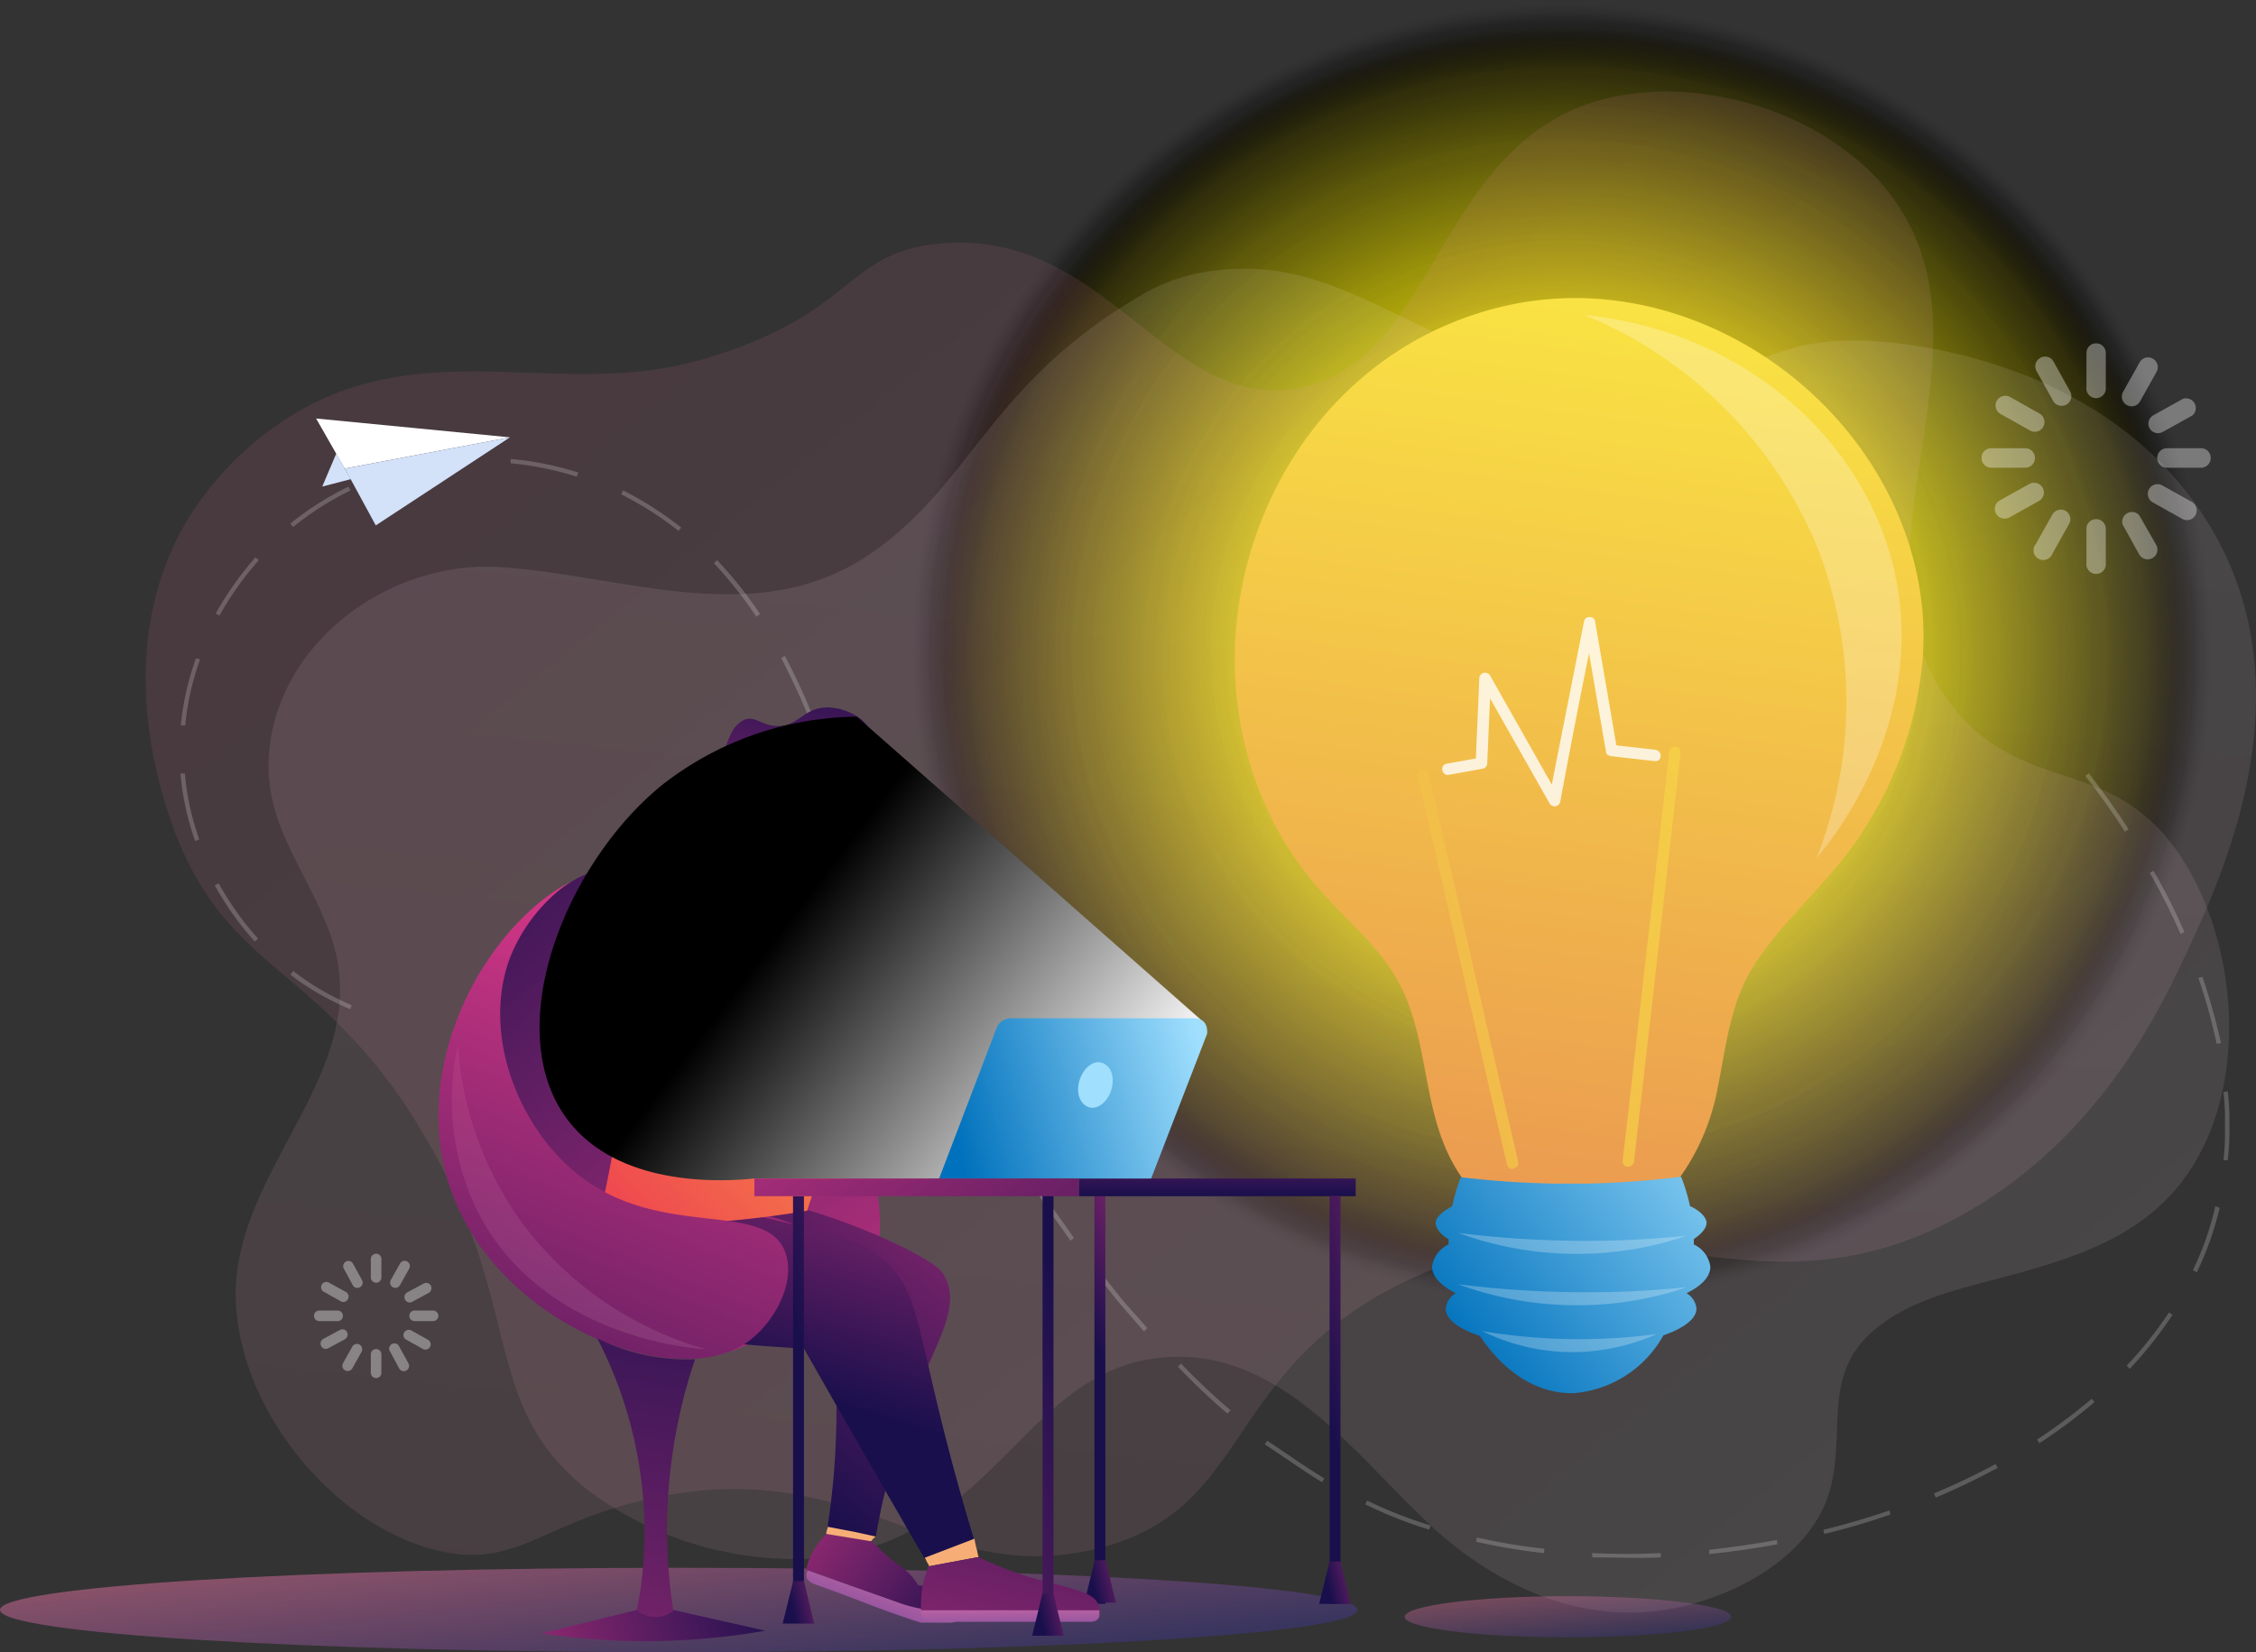 <svg xmlns="http://www.w3.org/2000/svg" xmlns:xlink="http://www.w3.org/1999/xlink" viewBox="0 0 136.52 100"><rect x="0" y="0" width="136.52" height="100" fill="#333333" stroke="none"/><defs><style>.cls-1{isolation:isolate;}.cls-2,.cls-307{opacity:0.8;}.cls-2,.cls-292{mix-blend-mode:screen;}.cls-3{opacity:0;}.cls-4{fill:#010100;opacity:0;}.cls-5{fill:#020200;opacity:0.01;}.cls-6{fill:#030300;opacity:0.01;}.cls-7{fill:#040400;opacity:0.02;}.cls-8{fill:#050500;opacity:0.02;}.cls-9{fill:#060600;opacity:0.02;}.cls-10{fill:#070700;opacity:0.03;}.cls-11{fill:#080800;opacity:0.03;}.cls-12{fill:#090900;opacity:0.04;}.cls-13{fill:#0a0900;opacity:0.04;}.cls-14{fill:#0b0a00;opacity:0.04;}.cls-15{fill:#0c0b00;opacity:0.05;}.cls-16{fill:#0d0c00;opacity:0.05;}.cls-17{fill:#0e0d00;opacity:0.05;}.cls-18{fill:#0f0e00;opacity:0.06;}.cls-19{fill:#100f00;opacity:0.06;}.cls-20{fill:#111000;opacity:0.07;}.cls-21{fill:#121100;opacity:0.07;}.cls-22{fill:#131200;opacity:0.07;}.cls-23{fill:#141300;opacity:0.08;}.cls-24{fill:#151400;opacity:0.08;}.cls-25{fill:#161500;opacity:0.09;}.cls-26{fill:#171600;opacity:0.09;}.cls-27{fill:#181700;opacity:0.09;}.cls-28{fill:#191800;opacity:0.1;}.cls-29{fill:#1a1900;opacity:0.1;}.cls-30{fill:#1b1a00;opacity:0.11;}.cls-31{fill:#1c1b00;opacity:0.11;}.cls-32{fill:#1d1c00;opacity:0.11;}.cls-33{fill:#1e1c00;opacity:0.12;}.cls-34{fill:#1f1d00;opacity:0.12;}.cls-35{fill:#201e00;opacity:0.13;}.cls-36{fill:#211f00;opacity:0.13;}.cls-37{fill:#222000;opacity:0.13;}.cls-38{fill:#232100;opacity:0.14;}.cls-39{fill:#242200;opacity:0.14;}.cls-40{fill:#252300;opacity:0.15;}.cls-41{fill:#262400;opacity:0.15;}.cls-42{fill:#272500;opacity:0.15;}.cls-43{fill:#282600;opacity:0.16;}.cls-44{fill:#292700;opacity:0.16;}.cls-45{fill:#2a2800;opacity:0.16;}.cls-46{fill:#2b2900;opacity:0.17;}.cls-47{fill:#2c2a00;opacity:0.17;}.cls-48{fill:#2d2b00;opacity:0.18;}.cls-49{fill:#2e2c00;opacity:0.18;}.cls-50{fill:#2f2d00;opacity:0.18;}.cls-51{fill:#302e00;opacity:0.19;}.cls-52{fill:#312f00;opacity:0.19;}.cls-53{fill:#322f00;opacity:0.2;}.cls-54{fill:#333000;opacity:0.2;}.cls-55{fill:#343100;opacity:0.2;}.cls-56{fill:#353200;opacity:0.21;}.cls-57{fill:#363300;opacity:0.21;}.cls-58{fill:#373400;opacity:0.22;}.cls-59{fill:#383500;opacity:0.22;}.cls-60{fill:#393600;opacity:0.22;}.cls-61{fill:#3a3700;opacity:0.23;}.cls-62{fill:#3b3800;opacity:0.23;}.cls-63{fill:#3c3900;opacity:0.24;}.cls-64{fill:#3d3a00;opacity:0.24;}.cls-65{fill:#3e3b00;opacity:0.24;}.cls-66{fill:#3f3c00;opacity:0.25;}.cls-67{fill:#403d00;opacity:0.25;}.cls-68{fill:#413e00;opacity:0.25;}.cls-69{fill:#423f00;opacity:0.26;}.cls-70{fill:#434000;opacity:0.26;}.cls-71{fill:#444100;opacity:0.27;}.cls-72{fill:#454100;opacity:0.27;}.cls-73{fill:#464200;opacity:0.27;}.cls-74{fill:#474300;opacity:0.28;}.cls-75{fill:#484400;opacity:0.28;}.cls-76{fill:#494500;opacity:0.29;}.cls-77{fill:#4a4600;opacity:0.29;}.cls-78{fill:#4b4700;opacity:0.29;}.cls-79{fill:#4c4800;opacity:0.3;}.cls-80{fill:#4d4900;opacity:0.3;}.cls-81{fill:#4e4a00;opacity:0.31;}.cls-82{fill:#4f4b00;opacity:0.31;}.cls-83{fill:#504c00;opacity:0.31;}.cls-84{fill:#514d00;opacity:0.32;}.cls-85{fill:#524e00;opacity:0.32;}.cls-86{fill:#534f00;opacity:0.33;}.cls-87{fill:#545000;opacity:0.33;}.cls-88{fill:#555100;opacity:0.33;}.cls-89{fill:#565200;opacity:0.34;}.cls-90{fill:#575300;opacity:0.34;}.cls-91{fill:#585400;opacity:0.35;}.cls-92{fill:#595400;opacity:0.35;}.cls-93{fill:#5a5500;opacity:0.35;}.cls-94{fill:#5b5600;opacity:0.36;}.cls-95{fill:#5c5700;opacity:0.36;}.cls-96{fill:#5d5800;opacity:0.36;}.cls-97{fill:#5e5900;opacity:0.37;}.cls-98{fill:#5f5a00;opacity:0.37;}.cls-99{fill:#605b00;opacity:0.38;}.cls-100{fill:#615c00;opacity:0.38;}.cls-101{fill:#625d00;opacity:0.38;}.cls-102{fill:#635e00;opacity:0.39;}.cls-103{fill:#645f00;opacity:0.39;}.cls-104{fill:#656000;opacity:0.4;}.cls-105{fill:#666100;opacity:0.4;}.cls-106{fill:#676200;opacity:0.4;}.cls-107{fill:#686300;opacity:0.41;}.cls-108{fill:#696400;opacity:0.41;}.cls-109{fill:#6a6500;opacity:0.42;}.cls-110{fill:#6b6600;opacity:0.42;}.cls-111{fill:#6c6600;opacity:0.42;}.cls-112{fill:#6d6700;opacity:0.43;}.cls-113{fill:#6e6800;opacity:0.43;}.cls-114{fill:#6f6900;opacity:0.44;}.cls-115{fill:#706a00;opacity:0.44;}.cls-116{fill:#716b00;opacity:0.44;}.cls-117{fill:#726c00;opacity:0.45;}.cls-118{fill:#736d00;opacity:0.45;}.cls-119{fill:#746e00;opacity:0.45;}.cls-120{fill:#756f00;opacity:0.46;}.cls-121{fill:#767000;opacity:0.46;}.cls-122{fill:#777100;opacity:0.47;}.cls-123{fill:#787200;opacity:0.47;}.cls-124{fill:#797300;opacity:0.47;}.cls-125{fill:#7a7400;opacity:0.48;}.cls-126{fill:#7b7500;opacity:0.48;}.cls-127{fill:#7c7600;opacity:0.49;}.cls-128{fill:#7d7700;opacity:0.49;}.cls-129{fill:#7e7800;opacity:0.49;}.cls-130{fill:#7f7900;opacity:0.5;}.cls-131{fill:#807900;opacity:0.5;}.cls-132{fill:#817a00;opacity:0.51;}.cls-133{fill:#827b00;opacity:0.51;}.cls-134{fill:#837c00;opacity:0.51;}.cls-135{fill:#847d00;opacity:0.52;}.cls-136{fill:#857e00;opacity:0.52;}.cls-137{fill:#867f00;opacity:0.53;}.cls-138{fill:#878000;opacity:0.53;}.cls-139{fill:#888100;opacity:0.53;}.cls-140{fill:#898200;opacity:0.54;}.cls-141{fill:#8a8300;opacity:0.54;}.cls-142{fill:#8b8400;opacity:0.55;}.cls-143{fill:#8c8500;opacity:0.55;}.cls-144{fill:#8d8600;opacity:0.55;}.cls-145{fill:#8e8700;opacity:0.56;}.cls-146{fill:#8f8800;opacity:0.56;}.cls-147{fill:#908900;opacity:0.56;}.cls-148{fill:#918a00;opacity:0.57;}.cls-149{fill:#928b00;opacity:0.57;}.cls-150{fill:#938c00;opacity:0.58;}.cls-151{fill:#948c00;opacity:0.58;}.cls-152{fill:#958d00;opacity:0.58;}.cls-153{fill:#968e00;opacity:0.59;}.cls-154{fill:#978f00;opacity:0.59;}.cls-155{fill:#989000;opacity:0.6;}.cls-156{fill:#999100;opacity:0.6;}.cls-157{fill:#9a9200;opacity:0.6;}.cls-158{fill:#9b9300;opacity:0.61;}.cls-159{fill:#9c9400;opacity:0.61;}.cls-160{fill:#9d9500;opacity:0.62;}.cls-161{fill:#9e9600;opacity:0.62;}.cls-162{fill:#9f9700;opacity:0.62;}.cls-163{fill:#a09800;opacity:0.63;}.cls-164{fill:#a19900;opacity:0.63;}.cls-165{fill:#a29a00;opacity:0.64;}.cls-166{fill:#a39b00;opacity:0.64;}.cls-167{fill:#a49c00;opacity:0.64;}.cls-168{fill:#a59d00;opacity:0.65;}.cls-169{fill:#a69e00;opacity:0.65;}.cls-170{fill:#a79e00;opacity:0.65;}.cls-171{fill:#a89f00;opacity:0.66;}.cls-172{fill:#a9a000;opacity:0.66;}.cls-173{fill:#aaa100;opacity:0.67;}.cls-174{fill:#aba200;opacity:0.67;}.cls-175{fill:#aca300;opacity:0.67;}.cls-176{fill:#ada400;opacity:0.68;}.cls-177{fill:#aea500;opacity:0.68;}.cls-178{fill:#afa600;opacity:0.69;}.cls-179{fill:#b0a700;opacity:0.69;}.cls-180{fill:#b1a800;opacity:0.69;}.cls-181{fill:#b2a900;opacity:0.7;}.cls-182{fill:#b3aa00;opacity:0.7;}.cls-183{fill:#b4ab00;opacity:0.71;}.cls-184{fill:#b5ac00;opacity:0.71;}.cls-185{fill:#b6ad00;opacity:0.71;}.cls-186{fill:#b7ae00;opacity:0.72;}.cls-187{fill:#b8af00;opacity:0.72;}.cls-188{fill:#b9b000;opacity:0.73;}.cls-189{fill:#bab100;opacity:0.73;}.cls-190{fill:#bbb100;opacity:0.73;}.cls-191{fill:#bcb200;opacity:0.74;}.cls-192{fill:#bdb300;opacity:0.74;}.cls-193{fill:#beb400;opacity:0.75;}.cls-194{fill:#bfb500;opacity:0.75;}.cls-195{fill:#c0b600;opacity:0.75;}.cls-196{fill:#c1b700;opacity:0.76;}.cls-197{fill:#c2b800;opacity:0.76;}.cls-198{fill:#c3b900;opacity:0.76;}.cls-199{fill:#c4ba00;opacity:0.77;}.cls-200{fill:#c5bb00;opacity:0.77;}.cls-201{fill:#c6bc00;opacity:0.78;}.cls-202{fill:#c7bd00;opacity:0.78;}.cls-203{fill:#c8be00;opacity:0.78;}.cls-204{fill:#c9bf00;opacity:0.79;}.cls-205{fill:#cac000;opacity:0.79;}.cls-206{fill:#cbc100;opacity:0.8;}.cls-207{fill:#ccc200;opacity:0.8;}.cls-208{fill:#cdc300;opacity:0.8;}.cls-209{fill:#cec300;opacity:0.81;}.cls-210{fill:#cfc400;opacity:0.81;}.cls-211{fill:#d0c500;opacity:0.82;}.cls-212{fill:#d1c600;opacity:0.82;}.cls-213{fill:#d2c700;opacity:0.82;}.cls-214{fill:#d3c800;opacity:0.83;}.cls-215{fill:#d4c900;opacity:0.83;}.cls-216{fill:#d5ca00;opacity:0.84;}.cls-217{fill:#d6cb00;opacity:0.84;}.cls-218{fill:#d7cc00;opacity:0.84;}.cls-219{fill:#d8cd00;opacity:0.85;}.cls-220{fill:#d9ce00;opacity:0.85;}.cls-221{fill:#dacf00;opacity:0.85;}.cls-222{fill:#dbd000;opacity:0.86;}.cls-223{fill:#dcd100;opacity:0.86;}.cls-224{fill:#ddd200;opacity:0.87;}.cls-225{fill:#ded300;opacity:0.87;}.cls-226{fill:#dfd400;opacity:0.87;}.cls-227{fill:#e0d500;opacity:0.88;}.cls-228{fill:#e1d600;opacity:0.88;}.cls-229{fill:#e2d600;opacity:0.89;}.cls-230{fill:#e3d700;opacity:0.89;}.cls-231{fill:#e4d800;opacity:0.89;}.cls-232{fill:#e5d900;opacity:0.9;}.cls-233{fill:#e6da00;opacity:0.9;}.cls-234{fill:#e7db00;opacity:0.91;}.cls-235{fill:#e8dc00;opacity:0.91;}.cls-236{fill:#e9dd00;opacity:0.91;}.cls-237{fill:#eade00;opacity:0.92;}.cls-238{fill:#ebdf00;opacity:0.92;}.cls-239{fill:#ece000;opacity:0.93;}.cls-240{fill:#ede100;opacity:0.93;}.cls-241{fill:#eee200;opacity:0.93;}.cls-242{fill:#efe300;opacity:0.94;}.cls-243{fill:#f0e400;opacity:0.94;}.cls-244{fill:#f1e500;opacity:0.95;}.cls-245{fill:#f2e600;opacity:0.95;}.cls-246{fill:#f3e700;opacity:0.95;}.cls-247{fill:#f4e800;opacity:0.96;}.cls-248{fill:#f5e900;opacity:0.96;}.cls-249{fill:#f6e900;opacity:0.96;}.cls-250{fill:#f7ea00;opacity:0.97;}.cls-251{fill:#f8eb00;opacity:0.97;}.cls-252{fill:#f9ec00;opacity:0.98;}.cls-253{fill:#faed00;opacity:0.98;}.cls-254{fill:#fbee00;opacity:0.98;}.cls-255{fill:#fcef00;opacity:0.99;}.cls-256{fill:#fdf000;opacity:0.99;}.cls-257{fill:#fef100;opacity:1;}.cls-258{fill:#fff200;}.cls-259,.cls-260,.cls-301{opacity:0.1;}.cls-259{fill:url(#Áåçûìÿííûé_ãðàäèåíò_5);}.cls-260{fill:url(#Áåçûìÿííûé_ãðàäèåíò_5-2);}.cls-261{opacity:0.45;fill:url(#Áåçûìÿííûé_ãðàäèåíò_22);}.cls-261,.cls-266{mix-blend-mode:multiply;}.cls-262,.cls-266{opacity:0.35;}.cls-263,.cls-304{fill:#fff;}.cls-264{opacity:0.2;}.cls-265{fill:#d3e1f9;}.cls-266{fill:url(#Áåçûìÿííûé_ãðàäèåíò_22-2);}.cls-267{fill:url(#Áåçûìÿííûé_ãðàäèåíò_11);}.cls-268{fill:url(#Áåçûìÿííûé_ãðàäèåíò_30);}.cls-269{fill:url(#Áåçûìÿííûé_ãðàäèåíò_11-2);}.cls-270{fill:url(#Áåçûìÿííûé_ãðàäèåíò_21);}.cls-271{fill:url(#Áåçûìÿííûé_ãðàäèåíò_11-3);}.cls-272{fill:url(#Áåçûìÿííûé_ãðàäèåíò_11-4);}.cls-273{fill:url(#Áåçûìÿííûé_ãðàäèåíò_11-5);}.cls-274{fill:#f7ae76;}.cls-275{fill:url(#Áåçûìÿííûé_ãðàäèåíò_15);}.cls-276{fill:url(#Áåçûìÿííûé_ãðàäèåíò_22-3);}.cls-277{fill:url(#Áåçûìÿííûé_ãðàäèåíò_11-6);}.cls-278{fill:url(#Áåçûìÿííûé_ãðàäèåíò_22-4);}.cls-279{fill:url(#Áåçûìÿííûé_ãðàäèåíò_23);}.cls-280{fill:url(#Áåçûìÿííûé_ãðàäèåíò_30-2);}.cls-281{fill:url(#Áåçûìÿííûé_ãðàäèåíò_11-7);}.cls-282{fill:url(#Áåçûìÿííûé_ãðàäèåíò_11-8);}.cls-283{fill:url(#Áåçûìÿííûé_ãðàäèåíò_11-9);}.cls-284{fill:url(#Áåçûìÿííûé_ãðàäèåíò_11-10);}.cls-285{fill:url(#Áåçûìÿííûé_ãðàäèåíò_11-11);}.cls-286{fill:url(#Áåçûìÿííûé_ãðàäèåíò_30-3);}.cls-287{fill:url(#Áåçûìÿííûé_ãðàäèåíò_10);}.cls-288{fill:url(#Áåçûìÿííûé_ãðàäèåíò_21-2);}.cls-289{fill:url(#Áåçûìÿííûé_ãðàäèåíò_11-12);}.cls-290{fill:url(#Áåçûìÿííûé_ãðàäèåíò_11-13);}.cls-291{fill:url(#Áåçûìÿííûé_ãðàäèåíò_11-14);}.cls-292{fill:url(#Áåçûìÿííûé_ãðàäèåíò_28);}.cls-293{fill:url(#Áåçûìÿííûé_ãðàäèåíò_19);}.cls-294{fill:#a0dffe;}.cls-295{fill:url(#Áåçûìÿííûé_ãðàäèåíò_11-15);}.cls-296{fill:url(#Áåçûìÿííûé_ãðàäèåíò_16);}.cls-297{fill:url(#Áåçûìÿííûé_ãðàäèåíò_11-16);}.cls-298{fill:url(#Áåçûìÿííûé_ãðàäèåíò_11-17);}.cls-299{fill:url(#Áåçûìÿííûé_ãðàäèåíò_11-18);}.cls-300{fill:url(#Áåçûìÿííûé_ãðàäèåíò_16-2);}.cls-301{fill:url(#Áåçûìÿííûé_ãðàäèåíò_5-3);}.cls-302{fill:url(#Áåçûìÿííûé_ãðàäèåíò_20);}.cls-303{fill:url(#Áåçûìÿííûé_ãðàäèåíò_24);}.cls-304{opacity:0.25;}.cls-305{fill:url(#Áåçûìÿííûé_ãðàäèåíò_20-2);}.cls-306{fill:url(#Áåçûìÿííûé_ãðàäèåíò_20-3);}</style><linearGradient id="Áåçûìÿííûé_ãðàäèåíò_5" x1="46.89" y1="16.32" x2="117.16" y2="103.7" gradientUnits="userSpaceOnUse"><stop offset="0" stop-color="#ff7bac"/><stop offset="1" stop-color="#fff"/></linearGradient><linearGradient id="Áåçûìÿííûé_ãðàäèåíò_5-2" x1="75.67" y1="-49.4" x2="103.18" y2="-176.31" gradientTransform="translate(-3.43 196.7) rotate(-6.23)" xlink:href="#Áåçûìÿííûé_ãðàäèåíò_5"/><linearGradient id="Áåçûìÿííûé_ãðàäèåíò_22" x1="40.53" y1="91.93" x2="41.62" y2="102.98" gradientUnits="userSpaceOnUse"><stop offset="0" stop-color="#ff7bac"/><stop offset="1" stop-color="#2e3192"/></linearGradient><linearGradient id="Áåçûìÿííûé_ãðàäèåíò_22-2" x1="94.72" y1="96.04" x2="95.07" y2="99.69" xlink:href="#Áåçûìÿííûé_ãðàäèåíò_22"/><linearGradient id="Áåçûìÿííûé_ãðàäèåíò_11" x1="77.52" y1="79.31" x2="67.68" y2="84.18" gradientUnits="userSpaceOnUse"><stop offset="0" stop-color="#e0398a"/><stop offset="1" stop-color="#190f4c"/></linearGradient><linearGradient id="Áåçûìÿííûé_ãðàäèåíò_30" x1="57.3" y1="73.41" x2="59.38" y2="68.36" gradientUnits="userSpaceOnUse"><stop offset="0" stop-color="#f2a36d"/><stop offset="1" stop-color="#fcd1b4"/></linearGradient><linearGradient id="Áåçûìÿííûé_ãðàäèåíò_11-2" x1="61.79" y1="89.04" x2="23.74" y2="45.88" xlink:href="#Áåçûìÿííûé_ãðàäèåíò_11"/><linearGradient id="Áåçûìÿííûé_ãðàäèåíò_21" x1="35.2" y1="50.99" x2="53.07" y2="64.92" gradientUnits="userSpaceOnUse"><stop offset="0" stop-color="#fcbd40"/><stop offset="0.17" stop-color="#fbb841"/><stop offset="0.36" stop-color="#faab42"/><stop offset="0.56" stop-color="#f79445"/><stop offset="0.77" stop-color="#f47449"/><stop offset="0.99" stop-color="#ef4b4f"/><stop offset="1" stop-color="#ef494f"/></linearGradient><linearGradient id="Áåçûìÿííûé_ãðàäèåíò_11-3" x1="70.22" y1="94.89" x2="66.12" y2="95.88" xlink:href="#Áåçûìÿííûé_ãðàäèåíò_11"/><linearGradient id="Áåçûìÿííûé_ãðàäèåíò_11-4" x1="69.06" y1="58.98" x2="45.39" y2="88.73" xlink:href="#Áåçûìÿííûé_ãðàäèåíò_11"/><linearGradient id="Áåçûìÿííûé_ãðàäèåíò_11-5" x1="55.45" y1="58.37" x2="47.63" y2="84.13" xlink:href="#Áåçûìÿííûé_ãðàäèåíò_11"/><linearGradient id="Áåçûìÿííûé_ãðàäèåíò_15" x1="39.12" y1="85.31" x2="58.32" y2="99.4" gradientUnits="userSpaceOnUse"><stop offset="0" stop-color="#e0398a"/><stop offset="0.1" stop-color="#d83787"/><stop offset="0.26" stop-color="#c13280"/><stop offset="0.46" stop-color="#9c2b75"/><stop offset="0.69" stop-color="#692065"/><stop offset="0.94" stop-color="#281251"/><stop offset="1" stop-color="#190f4c"/></linearGradient><linearGradient id="Áåçûìÿííûé_ãðàäèåíò_22-3" x1="85.28" y1="134.3" x2="85.39" y2="144.2" gradientTransform="translate(19.37 -62.4) rotate(19.57)" xlink:href="#Áåçûìÿííûé_ãðàäèåíò_22"/><linearGradient id="Áåçûìÿííûé_ãðàäèåíò_11-6" x1="55.8" y1="117.39" x2="65.53" y2="80.15" xlink:href="#Áåçûìÿííûé_ãðàäèåíò_11"/><linearGradient id="Áåçûìÿííûé_ãðàäèåíò_22-4" x1="61.13" y1="95.66" x2="61.18" y2="100.83" xlink:href="#Áåçûìÿííûé_ãðàäèåíò_22"/><linearGradient id="Áåçûìÿííûé_ãðàäèåíò_23" x1="55.3" y1="53.3" x2="30.76" y2="77.27" gradientUnits="userSpaceOnUse"><stop offset="0" stop-color="#fcbd40"/><stop offset="0.77" stop-color="#ef494f"/></linearGradient><linearGradient id="Áåçûìÿííûé_ãðàäèåíò_30-2" x1="47.61" y1="126.65" x2="54.46" y2="126.65" gradientTransform="translate(52.28 -87.18) rotate(24.35)" xlink:href="#Áåçûìÿííûé_ãðàäèåíò_30"/><linearGradient id="Áåçûìÿííûé_ãðàäèåíò_11-7" x1="55.77" y1="140.69" x2="49.35" y2="115.75" gradientTransform="translate(52.28 -87.18) rotate(24.35)" xlink:href="#Áåçûìÿííûé_ãðàäèåíò_11"/><linearGradient id="Áåçûìÿííûé_ãðàäèåíò_11-8" x1="55.68" y1="140.71" x2="49.26" y2="115.77" gradientTransform="translate(52.28 -87.18) rotate(24.35)" xlink:href="#Áåçûìÿííûé_ãðàäèåíò_11"/><linearGradient id="Áåçûìÿííûé_ãðàäèåíò_11-9" x1="63.02" y1="117.04" x2="47.41" y2="135.64" gradientTransform="translate(52.28 -87.18) rotate(24.35)" xlink:href="#Áåçûìÿííûé_ãðàäèåíò_11"/><linearGradient id="Áåçûìÿííûé_ãðàäèåíò_11-10" x1="43.71" y1="55" x2="25.04" y2="100.45" xlink:href="#Áåçûìÿííûé_ãðàäèåíò_11"/><linearGradient id="Áåçûìÿííûé_ãðàäèåíò_11-11" x1="73.66" y1="64.42" x2="73.66" y2="72.4" xlink:href="#Áåçûìÿííûé_ãðàäèåíò_11"/><linearGradient id="Áåçûìÿííûé_ãðàäèåíò_30-3" x1="54.23" y1="71.74" x2="54.54" y2="69.78" xlink:href="#Áåçûìÿííûé_ãðàäèåíò_30"/><linearGradient id="Áåçûìÿííûé_ãðàäèåíò_10" x1="53.21" y1="68.66" x2="64.72" y2="77.59" gradientUnits="userSpaceOnUse"><stop offset="0" stop-color="#11aff9"/><stop offset="1" stop-color="#a0dffe"/></linearGradient><linearGradient id="Áåçûìÿííûé_ãðàäèåíò_21-2" x1="52.07" y1="57.59" x2="39.76" y2="68.02" xlink:href="#Áåçûìÿííûé_ãðàäèåíò_21"/><linearGradient id="Áåçûìÿííûé_ãðàäèåíò_11-12" x1="67.3" y1="80.25" x2="49.42" y2="85.01" xlink:href="#Áåçûìÿííûé_ãðàäèåíò_11"/><linearGradient id="Áåçûìÿííûé_ãðàäèåíò_11-13" x1="35.18" y1="96.06" x2="66.54" y2="84.08" xlink:href="#Áåçûìÿííûé_ãðàäèåíò_11"/><linearGradient id="Áåçûìÿííûé_ãðàäèåíò_11-14" x1="94.49" y1="81.4" x2="80.18" y2="84.88" xlink:href="#Áåçûìÿííûé_ãðàäèåíò_11"/><linearGradient id="Áåçûìÿííûé_ãðàäèåíò_28" x1="65.43" y1="72.77" x2="46.01" y2="57.97" gradientUnits="userSpaceOnUse"><stop offset="0" stop-color="#fff"/><stop offset="1"/></linearGradient><linearGradient id="Áåçûìÿííûé_ãðàäèåíò_19" x1="57.71" y1="68.56" x2="72.95" y2="64.42" gradientUnits="userSpaceOnUse"><stop offset="0" stop-color="#0071bc"/><stop offset="1" stop-color="#a0dffe"/></linearGradient><linearGradient id="Áåçûìÿííûé_ãðàäèåíò_11-15" x1="44.55" y1="56.88" x2="68.51" y2="89.74" xlink:href="#Áåçûìÿííûé_ãðàäèåíò_11"/><linearGradient id="Áåçûìÿííûé_ãðàäèåíò_16" x1="32.16" y1="129.49" x2="41.7" y2="68.5" gradientUnits="userSpaceOnUse"><stop offset="0" stop-color="#e0398a"/><stop offset="0.47" stop-color="#7b246a"/><stop offset="0.83" stop-color="#341555"/><stop offset="1" stop-color="#190f4c"/></linearGradient><linearGradient id="Áåçûìÿííûé_ãðàäèåíò_11-16" x1="84.43" y1="94.98" x2="80.33" y2="95.98" xlink:href="#Áåçûìÿííûé_ãðàäèåíò_11"/><linearGradient id="Áåçûìÿííûé_ãðàäèåíò_11-17" x1="67.06" y1="96.87" x2="62.96" y2="97.87" xlink:href="#Áåçûìÿííûé_ãðàäèåíò_11"/><linearGradient id="Áåçûìÿííûé_ãðàäèåíò_11-18" x1="51.96" y1="96.17" x2="47.87" y2="97.17" xlink:href="#Áåçûìÿííûé_ãðàäèåíò_11"/><linearGradient id="Áåçûìÿííûé_ãðàäèåíò_16-2" x1="23.9" y1="103.72" x2="48.16" y2="96.06" xlink:href="#Áåçûìÿííûé_ãðàäèåíò_16"/><linearGradient id="Áåçûìÿííûé_ãðàäèåíò_5-3" x1="33.64" y1="61.06" x2="35.89" y2="84" xlink:href="#Áåçûìÿííûé_ãðàäèåíò_5"/><linearGradient id="Áåçûìÿííûé_ãðàäèåíò_20" x1="98.29" y1="18.93" x2="87.98" y2="95.36" gradientUnits="userSpaceOnUse"><stop offset="0" stop-color="#f9e243"/><stop offset="1" stop-color="#e57c56"/></linearGradient><linearGradient id="Áåçûìÿííûé_ãðàäèåíò_24" x1="87.9" y1="81.51" x2="106.04" y2="67.42" gradientUnits="userSpaceOnUse"><stop offset="0" stop-color="#0071bc"/><stop offset="0.59" stop-color="#5db1e2"/><stop offset="1" stop-color="#a0dffe"/></linearGradient><linearGradient id="Áåçûìÿííûé_ãðàäèåíò_20-2" x1="124.78" y1="41.78" x2="23.94" y2="89.13" xlink:href="#Áåçûìÿííûé_ãðàäèåíò_20"/><linearGradient id="Áåçûìÿííûé_ãðàäèåíò_20-3" x1="126.49" y1="45.43" x2="25.66" y2="92.78" xlink:href="#Áåçûìÿííûé_ãðàäèåíò_20"/></defs><title>Recurso 1</title><g class="cls-1"><g id="Capa_2" data-name="Capa 2"><g id="Ñëîé_1" data-name="Ñëîé 1"><g class="cls-2"><circle class="cls-3" cx="94.51" cy="39.55" r="39.54" transform="translate(-0.28 78.41) rotate(-45)"/><circle class="cls-4" cx="94.51" cy="39.55" r="39.46" transform="translate(-0.28 78.41) rotate(-45)"/><circle class="cls-5" cx="94.52" cy="39.55" r="39.38" transform="translate(-0.28 78.42) rotate(-45)"/><circle class="cls-6" cx="94.52" cy="39.55" r="39.3" transform="translate(-0.28 78.42) rotate(-45)"/><circle class="cls-7" cx="94.52" cy="39.55" r="39.22" transform="translate(-0.28 78.42) rotate(-45)"/><circle class="cls-8" cx="94.52" cy="39.55" r="39.14" transform="translate(-0.28 78.42) rotate(-45)"/><circle class="cls-9" cx="94.52" cy="39.55" r="39.05" transform="translate(-0.28 78.42) rotate(-45)"/><circle class="cls-10" cx="94.52" cy="39.55" r="38.97" transform="translate(-0.28 78.42) rotate(-45)"/><circle class="cls-11" cx="94.52" cy="39.55" r="38.89" transform="translate(-0.28 78.42) rotate(-45)"/><circle class="cls-12" cx="94.52" cy="39.55" r="38.81" transform="translate(-0.28 78.42) rotate(-45)"/><circle class="cls-13" cx="94.52" cy="39.55" r="38.73" transform="translate(-0.28 78.42) rotate(-45)"/><circle class="cls-14" cx="94.53" cy="39.55" r="38.64" transform="translate(-0.28 78.42) rotate(-45)"/><circle class="cls-15" cx="94.53" cy="39.55" r="38.56" transform="translate(-0.28 78.42) rotate(-45)"/><circle class="cls-16" cx="94.53" cy="39.55" r="38.48" transform="translate(-0.28 78.42) rotate(-45)"/><circle class="cls-17" cx="94.53" cy="39.55" r="38.4" transform="translate(-0.28 78.42) rotate(-45)"/><circle class="cls-18" cx="94.53" cy="39.55" r="38.32" transform="translate(-2.33 72.98) rotate(-41.75)"/><circle class="cls-19" cx="94.53" cy="39.55" r="38.24" transform="translate(-2.36 72.88) rotate(-41.68)"/><circle class="cls-20" cx="94.53" cy="39.55" r="38.15" transform="matrix(0.75, -0.66, 0.66, 0.75, -2.4, 72.77)"/><circle class="cls-21" cx="94.53" cy="39.55" r="38.07" transform="translate(-2.44 72.67) rotate(-41.56)"/><circle class="cls-22" cx="94.54" cy="39.55" r="37.99" transform="matrix(0.75, -0.66, 0.66, 0.75, -2.47, 72.56)"/><circle class="cls-23" cx="94.54" cy="39.55" r="37.91" transform="translate(-2.51 72.45) rotate(-41.43)"/><circle class="cls-24" cx="94.54" cy="39.55" r="37.83" transform="translate(-2.55 72.34) rotate(-41.36)"/><circle class="cls-25" cx="94.54" cy="39.55" r="37.75" transform="translate(-2.59 72.23) rotate(-41.3)"/><circle class="cls-26" cx="94.54" cy="39.55" r="37.66" transform="translate(-2.62 72.11) rotate(-41.23)"/><circle class="cls-27" cx="94.54" cy="39.55" r="37.58" transform="translate(-2.66 72) rotate(-41.16)"/><circle class="cls-28" cx="94.54" cy="39.55" r="37.5" transform="translate(-2.7 71.89) rotate(-41.1)"/><circle class="cls-29" cx="94.54" cy="39.55" r="37.42" transform="translate(-2.74 71.77) rotate(-41.03)"/><circle class="cls-30" cx="94.54" cy="39.55" r="37.34" transform="translate(-2.78 71.66) rotate(-40.96)"/><circle class="cls-31" cx="94.55" cy="39.55" r="37.25" transform="translate(-2.82 71.54) rotate(-40.89)"/><circle class="cls-32" cx="94.55" cy="39.55" r="37.17" transform="translate(-2.85 71.42) rotate(-40.82)"/><circle class="cls-33" cx="94.55" cy="39.55" r="37.09" transform="translate(-2.89 71.3) rotate(-40.75)"/><circle class="cls-34" cx="94.55" cy="39.55" r="37.01" transform="translate(-2.93 71.18) rotate(-40.68)"/><circle class="cls-35" cx="94.55" cy="39.55" r="36.93" transform="translate(-2.97 71.06) rotate(-40.61)"/><circle class="cls-36" cx="94.55" cy="39.55" r="36.85" transform="translate(-3.01 70.94) rotate(-40.53)"/><circle class="cls-37" cx="94.55" cy="39.55" r="36.76" transform="translate(-3.05 70.81) rotate(-40.46)"/><circle class="cls-38" cx="94.55" cy="39.55" r="36.68" transform="translate(-3.09 70.69) rotate(-40.39)"/><circle class="cls-39" cx="94.55" cy="39.55" r="36.6" transform="translate(-3.13 70.56) rotate(-40.31)"/><circle class="cls-40" cx="94.56" cy="39.55" r="36.52" transform="translate(-3.17 70.43) rotate(-40.24)"/><circle class="cls-41" cx="94.56" cy="39.55" r="36.44" transform="translate(-3.21 70.31) rotate(-40.16)"/><circle class="cls-42" cx="94.56" cy="39.55" r="36.36" transform="translate(-3.25 70.18) rotate(-40.08)"/><circle class="cls-43" cx="94.56" cy="39.55" r="36.27" transform="translate(-3.29 70.04) rotate(-40.01)"/><circle class="cls-44" cx="94.56" cy="39.55" r="36.19" transform="translate(-3.33 69.91) rotate(-39.93)"/><circle class="cls-45" cx="94.56" cy="39.55" r="36.11" transform="translate(-3.38 69.78) rotate(-39.85)"/><circle class="cls-46" cx="94.56" cy="39.55" r="36.03" transform="translate(-3.42 69.64) rotate(-39.77)"/><circle class="cls-47" cx="94.56" cy="39.55" r="35.95" transform="translate(-3.46 69.51) rotate(-39.69)"/><circle class="cls-48" cx="94.56" cy="39.55" r="35.86" transform="translate(-3.5 69.37) rotate(-39.61)"/><circle class="cls-49" cx="94.57" cy="39.55" r="35.78" transform="translate(-3.54 69.23) rotate(-39.53)"/><circle class="cls-50" cx="94.57" cy="39.55" r="35.7" transform="translate(-3.58 69.09) rotate(-39.45)"/><circle class="cls-51" cx="94.57" cy="39.55" r="35.62" transform="translate(-3.63 68.95) rotate(-39.36)"/><circle class="cls-52" cx="94.57" cy="39.55" r="35.54" transform="translate(-3.67 68.81) rotate(-39.28)"/><circle class="cls-53" cx="94.57" cy="39.55" r="35.46" transform="translate(-3.71 68.66) rotate(-39.2)"/><circle class="cls-54" cx="94.57" cy="39.55" r="35.37" transform="translate(-3.76 68.52) rotate(-39.11)"/><circle class="cls-55" cx="94.57" cy="39.55" r="35.29" transform="translate(-3.8 68.37) rotate(-39.02)"/><circle class="cls-56" cx="94.57" cy="39.55" r="35.21" transform="translate(-3.84 68.22) rotate(-38.94)"/><circle class="cls-57" cx="94.58" cy="39.55" r="35.13" transform="translate(-3.88 68.07) rotate(-38.85)"/><circle class="cls-58" cx="94.58" cy="39.55" r="35.05" transform="matrix(0.78, -0.63, 0.63, 0.78, -3.93, 67.92)"/><circle class="cls-59" cx="94.58" cy="39.55" r="34.96" transform="translate(-3.97 67.77) rotate(-38.67)"/><circle class="cls-60" cx="94.58" cy="39.55" r="34.88" transform="translate(-4.02 67.62) rotate(-38.58)"/><circle class="cls-61" cx="94.58" cy="39.55" r="34.8" transform="translate(-4.06 67.46) rotate(-38.49)"/><circle class="cls-62" cx="94.58" cy="39.55" r="34.72" transform="translate(-4.1 67.3) rotate(-38.4)"/><circle class="cls-63" cx="94.58" cy="39.55" r="34.64" transform="translate(-4.15 67.15) rotate(-38.31)"/><circle class="cls-64" cx="94.58" cy="39.55" r="34.56" transform="translate(-4.19 66.99) rotate(-38.22)"/><circle class="cls-65" cx="94.58" cy="39.55" r="34.47" transform="translate(-4.24 66.82) rotate(-38.12)"/><circle class="cls-66" cx="94.59" cy="39.55" r="34.39" transform="translate(-4.28 66.66) rotate(-38.03)"/><circle class="cls-67" cx="94.59" cy="39.55" r="34.31" transform="translate(-4.33 66.5) rotate(-37.93)"/><circle class="cls-68" cx="94.59" cy="39.55" r="34.23" transform="translate(-4.37 66.33) rotate(-37.83)"/><circle class="cls-69" cx="94.59" cy="39.55" r="34.15" transform="translate(-4.42 66.16) rotate(-37.74)"/><circle class="cls-70" cx="94.59" cy="39.55" r="34.07" transform="translate(-4.46 65.99) rotate(-37.64)"/><circle class="cls-71" cx="94.59" cy="39.55" r="33.98" transform="translate(-4.51 65.82) rotate(-37.54)"/><circle class="cls-72" cx="94.59" cy="39.55" r="33.9" transform="translate(-4.56 65.65) rotate(-37.44)"/><circle class="cls-73" cx="94.59" cy="39.55" r="33.82" transform="translate(-4.6 65.47) rotate(-37.33)"/><circle class="cls-74" cx="94.59" cy="39.55" r="33.74" transform="translate(-4.65 65.29) rotate(-37.23)"/><circle class="cls-75" cx="94.6" cy="39.55" r="33.66" transform="translate(-4.69 65.12) rotate(-37.13)"/><circle class="cls-76" cx="94.6" cy="39.55" r="33.57" transform="translate(-4.74 64.94) rotate(-37.02)"/><circle class="cls-77" cx="94.6" cy="39.55" r="33.49" transform="translate(-4.79 64.75) rotate(-36.92)"/><circle class="cls-78" cx="94.6" cy="39.55" r="33.41" transform="translate(-4.83 64.57) rotate(-36.81)"/><circle class="cls-79" cx="94.6" cy="39.55" r="33.33" transform="translate(-4.88 64.38) rotate(-36.71)"/><circle class="cls-80" cx="94.6" cy="39.55" r="33.25" transform="translate(-4.93 64.2) rotate(-36.6)"/><circle class="cls-81" cx="94.6" cy="39.55" r="33.17" transform="translate(-4.97 64.01) rotate(-36.49)"/><circle class="cls-82" cx="94.6" cy="39.55" r="33.08" transform="translate(-5.02 63.81) rotate(-36.38)"/><circle class="cls-83" cx="94.61" cy="39.55" r="33" transform="translate(-5.07 63.62) rotate(-36.26)"/><circle class="cls-84" cx="94.61" cy="39.55" r="32.92" transform="translate(-5.11 63.43) rotate(-36.15)"/><circle class="cls-85" cx="94.61" cy="39.55" r="32.84" transform="translate(-5.16 63.23) rotate(-36.04)"/><circle class="cls-86" cx="94.61" cy="39.55" r="32.76" transform="translate(-5.21 63.03) rotate(-35.92)"/><circle class="cls-87" cx="94.61" cy="39.55" r="32.68" transform="translate(-5.25 62.83) rotate(-35.81)"/><circle class="cls-88" cx="94.61" cy="39.55" r="32.59" transform="translate(-5.3 62.62) rotate(-35.69)"/><circle class="cls-89" cx="94.61" cy="39.55" r="32.51" transform="translate(-5.35 62.42) rotate(-35.57)"/><circle class="cls-90" cx="94.61" cy="39.55" r="32.43" transform="translate(-5.4 62.21) rotate(-35.45)"/><circle class="cls-91" cx="94.61" cy="39.55" r="32.35" transform="matrix(0.82, -0.58, 0.58, 0.82, -5.44, 62)"/><circle class="cls-92" cx="94.62" cy="39.55" r="32.27" transform="translate(-5.49 61.79) rotate(-35.21)"/><circle class="cls-93" cx="94.62" cy="39.55" r="32.18" transform="translate(-5.54 61.58) rotate(-35.09)"/><circle class="cls-94" cx="94.62" cy="39.55" r="32.1" transform="translate(-5.58 61.36) rotate(-34.96)"/><circle class="cls-95" cx="94.62" cy="39.55" r="32.02" transform="translate(-5.63 61.14) rotate(-34.84)"/><circle class="cls-96" cx="94.62" cy="39.55" r="31.94" transform="translate(-5.68 60.92) rotate(-34.71)"/><circle class="cls-97" cx="94.62" cy="39.55" r="31.86" transform="translate(-5.73 60.7) rotate(-34.58)"/><circle class="cls-98" cx="94.62" cy="39.55" r="31.78" transform="translate(-5.77 60.47) rotate(-34.46)"/><circle class="cls-99" cx="94.62" cy="39.55" r="31.69" transform="translate(-5.82 60.25) rotate(-34.33)"/><circle class="cls-100" cx="94.62" cy="39.55" r="31.61" transform="translate(-5.87 60.02) rotate(-34.19)"/><circle class="cls-101" cx="94.63" cy="39.55" r="31.53" transform="translate(-5.91 59.78) rotate(-34.06)"/><circle class="cls-102" cx="94.63" cy="39.55" r="31.45" transform="translate(-5.96 59.55) rotate(-33.93)"/><circle class="cls-103" cx="94.63" cy="39.55" r="31.37" transform="translate(-6.01 59.31) rotate(-33.79)"/><circle class="cls-104" cx="94.63" cy="39.55" r="31.29" transform="translate(-6.05 59.07) rotate(-33.66)"/><circle class="cls-105" cx="94.63" cy="39.55" r="31.2" transform="translate(-6.1 58.83) rotate(-33.52)"/><circle class="cls-106" cx="94.63" cy="39.55" r="31.12" transform="translate(-6.15 58.59) rotate(-33.38)"/><circle class="cls-107" cx="94.63" cy="39.55" r="31.04" transform="translate(-6.19 58.34) rotate(-33.24)"/><circle class="cls-108" cx="94.63" cy="39.55" r="30.96" transform="translate(-6.24 58.09) rotate(-33.1)"/><circle class="cls-109" cx="94.63" cy="39.55" r="30.88" transform="translate(-6.29 57.84) rotate(-32.95)"/><circle class="cls-110" cx="94.64" cy="39.55" r="30.8" transform="translate(-6.33 57.59) rotate(-32.81)"/><circle class="cls-111" cx="94.64" cy="39.55" r="30.71" transform="translate(-6.38 57.33) rotate(-32.66)"/><circle class="cls-112" cx="94.64" cy="39.55" r="30.63" transform="translate(-6.42 57.07) rotate(-32.52)"/><circle class="cls-113" cx="94.64" cy="39.55" r="30.55" transform="matrix(0.84, -0.54, 0.54, 0.84, -6.47, 56.81)"/><circle class="cls-114" cx="94.64" cy="39.55" r="30.47" transform="translate(-6.51 56.55) rotate(-32.22)"/><circle class="cls-115" cx="94.64" cy="39.55" r="30.39" transform="translate(-6.56 56.28) rotate(-32.07)"/><circle class="cls-116" cx="94.64" cy="39.55" r="30.3" transform="translate(-6.6 56.01) rotate(-31.91)"/><circle class="cls-117" cx="94.64" cy="39.55" r="30.22" transform="translate(-6.64 55.74) rotate(-31.76)"/><circle class="cls-118" cx="94.65" cy="39.55" r="30.14" transform="matrix(0.85, -0.52, 0.52, 0.85, -6.69, 55.46)"/><circle class="cls-119" cx="94.65" cy="39.55" r="30.06" transform="translate(-6.73 55.18) rotate(-31.45)"/><circle class="cls-120" cx="94.65" cy="39.55" r="29.98" transform="translate(-6.77 54.9) rotate(-31.29)"/><circle class="cls-121" cx="94.65" cy="39.55" r="29.9" transform="translate(-6.82 54.62) rotate(-31.13)"/><circle class="cls-122" cx="94.65" cy="39.55" r="29.81" transform="matrix(0.86, -0.51, 0.51, 0.86, -6.86, 54.33)"/><circle class="cls-123" cx="94.65" cy="39.55" r="29.73" transform="translate(-6.9 54.05) rotate(-30.8)"/><circle class="cls-124" cx="94.65" cy="39.55" r="29.65" transform="translate(-6.94 53.75) rotate(-30.64)"/><circle class="cls-125" cx="94.65" cy="39.55" r="29.57" transform="translate(-6.98 53.46) rotate(-30.47)"/><circle class="cls-126" cx="94.65" cy="39.55" r="29.49" transform="translate(-7.02 53.16) rotate(-30.3)"/><circle class="cls-127" cx="94.66" cy="39.55" r="29.41" transform="matrix(0.86, -0.5, 0.5, 0.86, -7.06, 52.86)"/><circle class="cls-128" cx="94.66" cy="39.55" r="29.32" transform="translate(-7.1 52.56) rotate(-29.96)"/><circle class="cls-129" cx="94.66" cy="39.55" r="29.24" transform="translate(-7.14 52.25) rotate(-29.79)"/><circle class="cls-130" cx="94.66" cy="39.55" r="29.16" transform="translate(-7.18 51.94) rotate(-29.62)"/><circle class="cls-131" cx="94.66" cy="39.55" r="29.08" transform="translate(-7.21 51.63) rotate(-29.44)"/><circle class="cls-132" cx="94.66" cy="39.55" r="29" transform="translate(-7.25 51.32) rotate(-29.26)"/><circle class="cls-133" cx="94.66" cy="39.55" r="28.91" transform="translate(-7.29 51) rotate(-29.08)"/><circle class="cls-134" cx="94.66" cy="39.55" r="28.83" transform="translate(-7.32 50.68) rotate(-28.9)"/><circle class="cls-135" cx="94.66" cy="39.55" r="28.75" transform="translate(-7.36 50.36) rotate(-28.72)"/><circle class="cls-136" cx="94.67" cy="39.55" r="28.67" transform="translate(-7.39 50.03) rotate(-28.54)"/><circle class="cls-137" cx="94.67" cy="39.55" r="28.59" transform="translate(-7.42 49.7) rotate(-28.35)"/><circle class="cls-138" cx="94.67" cy="39.55" r="28.51" transform="translate(-7.46 49.37) rotate(-28.17)"/><circle class="cls-139" cx="94.67" cy="39.55" r="28.42" transform="translate(-7.49 49.03) rotate(-27.98)"/><circle class="cls-140" cx="94.67" cy="39.55" r="28.34" transform="translate(-7.52 48.69) rotate(-27.79)"/><circle class="cls-141" cx="94.67" cy="39.55" r="28.26" transform="translate(-7.55 48.35) rotate(-27.6)"/><circle class="cls-142" cx="94.67" cy="39.55" r="28.18" transform="translate(-7.58 48.01) rotate(-27.4)"/><circle class="cls-143" cx="94.67" cy="39.55" r="28.1" transform="translate(-7.61 47.66) rotate(-27.21)"/><circle class="cls-144" cx="94.67" cy="39.55" r="28.02" transform="translate(-7.63 47.31) rotate(-27.01)"/><circle class="cls-145" cx="94.68" cy="39.55" r="27.93" transform="translate(-7.66 46.96) rotate(-26.81)"/><circle class="cls-146" cx="94.68" cy="39.55" r="27.85" transform="translate(-7.68 46.6) rotate(-26.61)"/><circle class="cls-147" cx="94.68" cy="39.55" r="27.77" transform="translate(-7.71 46.24) rotate(-26.41)"/><circle class="cls-148" cx="94.68" cy="39.55" r="27.69" transform="translate(-7.73 45.88) rotate(-26.21)"/><circle class="cls-149" cx="94.68" cy="39.55" r="27.61" transform="translate(-7.75 45.52) rotate(-26.01)"/><circle class="cls-150" cx="94.68" cy="39.55" r="27.53" transform="translate(-7.77 45.15) rotate(-25.8)"/><circle class="cls-151" cx="94.68" cy="39.55" r="27.44" transform="translate(-7.79 44.78) rotate(-25.59)"/><circle class="cls-152" cx="94.68" cy="39.55" r="27.36" transform="translate(-7.81 44.4) rotate(-25.38)"/><circle class="cls-153" cx="94.69" cy="39.55" r="27.28" transform="translate(-7.83 44.03) rotate(-25.17)"/><circle class="cls-154" cx="94.69" cy="39.55" r="27.2" transform="translate(-7.84 43.65) rotate(-24.96)"/><circle class="cls-155" cx="94.69" cy="39.55" r="27.12" transform="translate(-7.86 43.27) rotate(-24.75)"/><circle class="cls-156" cx="94.69" cy="39.55" r="27.04" transform="translate(-7.87 42.88) rotate(-24.53)"/><circle class="cls-157" cx="94.69" cy="39.55" r="26.95" transform="translate(-7.88 42.49) rotate(-24.31)"/><circle class="cls-158" cx="94.69" cy="39.55" r="26.87" transform="translate(-7.89 42.1) rotate(-24.09)"/><circle class="cls-159" cx="94.69" cy="39.55" r="26.79" transform="translate(-7.9 41.71) rotate(-23.87)"/><circle class="cls-160" cx="94.69" cy="39.55" r="26.71" transform="translate(-7.91 41.31) rotate(-23.65)"/><circle class="cls-161" cx="94.69" cy="39.55" r="26.63" transform="translate(-7.92 40.91) rotate(-23.43)"/><circle class="cls-162" cx="94.7" cy="39.55" r="26.54" transform="translate(-7.92 40.51) rotate(-23.21)"/><circle class="cls-163" cx="94.7" cy="39.55" r="26.46" transform="translate(-7.92 40.11) rotate(-22.98)"/><circle class="cls-164" cx="94.7" cy="39.55" r="26.38" transform="translate(-7.93 39.7) rotate(-22.75)"/><circle class="cls-165" cx="94.7" cy="39.55" r="26.3" transform="translate(-7.92 39.29) rotate(-22.52)"/><circle class="cls-166" cx="94.7" cy="39.55" r="26.22" transform="translate(-7.92 38.88) rotate(-22.29)"/><circle class="cls-167" cx="94.7" cy="39.55" r="26.14" transform="translate(-7.92 38.46) rotate(-22.06)"/><circle class="cls-168" cx="94.7" cy="39.55" r="26.05" transform="translate(-7.91 38.05) rotate(-21.83)"/><circle class="cls-169" cx="94.7" cy="39.55" r="25.97" transform="translate(-7.91 37.63) rotate(-21.59)"/><circle class="cls-170" cx="94.7" cy="39.55" r="25.89" transform="translate(-7.9 37.21) rotate(-21.36)"/><circle class="cls-171" cx="94.71" cy="39.55" r="25.81" transform="translate(-7.89 36.78) rotate(-21.12)"/><circle class="cls-172" cx="94.71" cy="39.55" r="25.73" transform="translate(-7.88 36.36) rotate(-20.88)"/><circle class="cls-173" cx="94.71" cy="39.55" r="25.65" transform="translate(-7.86 35.93) rotate(-20.64)"/><circle class="cls-174" cx="94.71" cy="39.55" r="25.56" transform="translate(-7.84 35.5) rotate(-20.4)"/><circle class="cls-175" cx="94.71" cy="39.55" r="25.48" transform="translate(-7.83 35.07) rotate(-20.16)"/><circle class="cls-176" cx="94.71" cy="39.55" r="25.4" transform="translate(-7.81 34.63) rotate(-19.92)"/><circle class="cls-177" cx="94.71" cy="39.55" r="25.32" transform="translate(-7.78 34.2) rotate(-19.67)"/><circle class="cls-178" cx="94.71" cy="39.55" r="25.24" transform="translate(-7.76 33.76) rotate(-19.43)"/><circle class="cls-179" cx="94.72" cy="39.55" r="25.16" transform="matrix(0.94, -0.33, 0.33, 0.94, -7.73, 33.32)"/><circle class="cls-180" cx="94.72" cy="39.55" r="25.07" transform="translate(-7.71 32.88) rotate(-18.94)"/><circle class="cls-181" cx="94.72" cy="39.55" r="24.99" transform="translate(-7.68 32.43) rotate(-18.69)"/><circle class="cls-182" cx="94.72" cy="39.55" r="24.91" transform="translate(-7.65 31.99) rotate(-18.44)"/><circle class="cls-183" cx="94.72" cy="39.55" r="24.83" transform="translate(-7.61 31.54) rotate(-18.19)"/><circle class="cls-184" cx="94.72" cy="39.55" r="24.75" transform="matrix(0.95, -0.31, 0.31, 0.95, -7.57, 31.09)"/><circle class="cls-185" cx="94.72" cy="39.55" r="24.67" transform="translate(-7.54 30.64) rotate(-17.68)"/><circle class="cls-186" cx="94.72" cy="39.55" r="24.58" transform="translate(-7.5 30.19) rotate(-17.43)"/><circle class="cls-187" cx="94.72" cy="39.55" r="24.5" transform="translate(-7.45 29.74) rotate(-17.18)"/><circle class="cls-188" cx="94.73" cy="39.55" r="24.42" transform="translate(-7.41 29.29) rotate(-16.92)"/><circle class="cls-189" cx="94.73" cy="39.55" r="24.34" transform="translate(-7.36 28.83) rotate(-16.67)"/><circle class="cls-190" cx="94.73" cy="39.55" r="24.26" transform="translate(-7.31 28.38) rotate(-16.41)"/><circle class="cls-191" cx="94.73" cy="39.55" r="24.18" transform="translate(-7.26 27.92) rotate(-16.16)"/><circle class="cls-192" cx="94.73" cy="39.55" r="24.09" transform="matrix(0.96, -0.27, 0.27, 0.96, -7.21, 27.47)"/><circle class="cls-193" cx="94.73" cy="39.55" r="24.01" transform="matrix(0.96, -0.27, 0.27, 0.96, -7.15, 27.01)"/><circle class="cls-194" cx="94.73" cy="39.55" r="23.93" transform="translate(-7.1 26.55) rotate(-15.39)"/><circle class="cls-195" cx="94.73" cy="39.55" r="23.85" transform="translate(-7.04 26.1) rotate(-15.13)"/><circle class="cls-196" cx="94.73" cy="39.55" r="23.77" transform="translate(-6.98 25.64) rotate(-14.87)"/><circle class="cls-197" cx="94.74" cy="39.55" r="23.69" transform="matrix(0.97, -0.25, 0.25, 0.97, -6.91, 25.18)"/><circle class="cls-198" cx="94.74" cy="39.55" r="23.6" transform="translate(-6.85 24.72) rotate(-14.35)"/><circle class="cls-199" cx="94.74" cy="39.55" r="23.52" transform="translate(-6.78 24.26) rotate(-14.09)"/><circle class="cls-200" cx="94.74" cy="39.55" r="23.44" transform="translate(-6.71 23.8) rotate(-13.83)"/><circle class="cls-201" cx="94.74" cy="39.55" r="23.36" transform="translate(-6.64 23.34) rotate(-13.58)"/><circle class="cls-202" cx="94.74" cy="39.55" r="23.28" transform="translate(-6.56 22.88) rotate(-13.32)"/><circle class="cls-203" cx="94.74" cy="39.55" r="23.2" transform="translate(-6.48 22.42) rotate(-13.06)"/><circle class="cls-204" cx="94.74" cy="39.55" r="23.11" transform="translate(-6.41 21.97) rotate(-12.8)"/><circle class="cls-205" cx="94.74" cy="39.55" r="23.03" transform="translate(-6.32 21.51) rotate(-12.54)"/><circle class="cls-206" cx="94.75" cy="39.55" r="22.95" transform="translate(-6.24 21.05) rotate(-12.28)"/><circle class="cls-207" cx="94.75" cy="39.55" r="22.87" transform="translate(-6.16 20.6) rotate(-12.02)"/><circle class="cls-208" cx="94.75" cy="39.55" r="22.79" transform="translate(-6.07 20.14) rotate(-11.76)"/><circle class="cls-209" cx="94.75" cy="39.55" r="22.7" transform="translate(-5.98 19.69) rotate(-11.5)"/><circle class="cls-210" cx="94.75" cy="39.55" r="22.62" transform="translate(-5.89 19.23) rotate(-11.24)"/><circle class="cls-211" cx="94.75" cy="39.55" r="22.54" transform="translate(-5.8 18.78) rotate(-10.98)"/><circle class="cls-212" cx="94.75" cy="39.55" r="22.46" transform="translate(-5.7 18.33) rotate(-10.73)"/><circle class="cls-213" cx="94.75" cy="39.55" r="22.38" transform="translate(-5.61 17.88) rotate(-10.47)"/><circle class="cls-214" cx="94.76" cy="39.55" r="22.3" transform="translate(-5.51 17.43) rotate(-10.21)"/><circle class="cls-215" cx="94.76" cy="39.55" r="22.21" transform="translate(-5.41 16.98) rotate(-9.96)"/><circle class="cls-216" cx="94.76" cy="39.55" r="22.13" transform="translate(-5.31 16.53) rotate(-9.7)"/><circle class="cls-217" cx="94.76" cy="39.55" r="22.05" transform="translate(-5.21 16.09) rotate(-9.45)"/><circle class="cls-218" cx="94.76" cy="39.55" r="21.97" transform="matrix(0.99, -0.16, 0.16, 0.99, -5.1, 15.64)"/><circle class="cls-219" cx="94.76" cy="39.55" r="21.89" transform="translate(-4.99 15.2) rotate(-8.94)"/><circle class="cls-220" cx="94.76" cy="39.55" r="21.81" transform="translate(-4.89 14.76) rotate(-8.69)"/><circle class="cls-221" cx="94.76" cy="39.55" r="21.72" transform="translate(-4.78 14.33) rotate(-8.43)"/><circle class="cls-222" cx="94.76" cy="39.55" r="21.64" transform="translate(-4.66 13.89) rotate(-8.18)"/><circle class="cls-223" cx="94.77" cy="39.55" r="21.56" transform="translate(-4.55 13.46) rotate(-7.93)"/><circle class="cls-224" cx="94.77" cy="39.55" r="21.48" transform="translate(-4.44 13.02) rotate(-7.68)"/><circle class="cls-225" cx="94.77" cy="39.55" r="21.4" transform="matrix(0.99, -0.13, 0.13, 0.99, -4.32, 12.6)"/><circle class="cls-226" cx="94.77" cy="39.55" r="21.32" transform="translate(-4.2 12.17) rotate(-7.19)"/><circle class="cls-227" cx="94.77" cy="39.55" r="21.24" transform="translate(-4.08 11.74) rotate(-6.94)"/><circle class="cls-228" cx="94.77" cy="39.55" r="21.15" transform="translate(-3.96 11.32) rotate(-6.7)"/><circle class="cls-229" cx="94.77" cy="39.55" r="21.07" transform="translate(-3.84 10.9) rotate(-6.45)"/><circle class="cls-230" cx="94.77" cy="39.55" r="20.99" transform="translate(-3.72 10.48) rotate(-6.21)"/><circle class="cls-231" cx="94.77" cy="39.55" r="20.91" transform="translate(-3.6 10.07) rotate(-5.97)"/><circle class="cls-232" cx="94.78" cy="39.55" r="20.83" transform="translate(-3.47 9.66) rotate(-5.73)"/><circle class="cls-233" cx="94.78" cy="39.55" r="20.75" transform="matrix(1, -0.1, 0.1, 1, -3.35, 9.25)"/><circle class="cls-234" cx="94.78" cy="39.55" r="20.66" transform="translate(-3.22 8.84) rotate(-5.25)"/><circle class="cls-235" cx="94.78" cy="39.55" r="20.58" transform="translate(-3.09 8.44) rotate(-5.01)"/><circle class="cls-236" cx="94.78" cy="39.55" r="20.5" transform="translate(-2.97 8.03) rotate(-4.78)"/><circle class="cls-237" cx="94.78" cy="39.55" r="20.42" transform="translate(-2.84 7.64) rotate(-4.55)"/><circle class="cls-238" cx="94.78" cy="39.55" r="20.34" transform="translate(-2.71 7.24) rotate(-4.31)"/><circle class="cls-239" cx="94.78" cy="39.55" r="20.26" transform="matrix(1, -0.07, 0.07, 1, -2.57, 6.85)"/><circle class="cls-240" cx="94.78" cy="39.55" r="20.17" transform="translate(-2.44 6.46) rotate(-3.85)"/><circle class="cls-241" cx="94.79" cy="39.55" r="20.09" transform="translate(-2.31 6.07) rotate(-3.63)"/><circle class="cls-242" cx="94.79" cy="39.55" r="20.01" transform="translate(-2.18 5.69) rotate(-3.4)"/><circle class="cls-243" cx="94.79" cy="39.55" r="19.93" transform="translate(-2.04 5.31) rotate(-3.17)"/><circle class="cls-244" cx="94.79" cy="39.55" r="19.85" transform="translate(-1.91 4.93) rotate(-2.95)"/><circle class="cls-245" cx="94.79" cy="39.55" r="19.77" transform="translate(-1.78 4.56) rotate(-2.73)"/><circle class="cls-246" cx="94.79" cy="39.55" r="19.68" transform="translate(-1.64 4.19) rotate(-2.51)"/><circle class="cls-247" cx="94.79" cy="39.55" r="19.6" transform="translate(-1.51 3.82) rotate(-2.29)"/><circle class="cls-248" cx="94.79" cy="39.55" r="19.52" transform="translate(-1.37 3.46) rotate(-2.07)"/><circle class="cls-249" cx="94.8" cy="39.55" r="19.44" transform="translate(-1.23 3.1) rotate(-1.86)"/><circle class="cls-250" cx="94.8" cy="39.55" r="19.36" transform="translate(-1.1 2.74) rotate(-1.65)"/><circle class="cls-251" cx="94.8" cy="39.55" r="19.28" transform="translate(-0.96 2.38) rotate(-1.43)"/><circle class="cls-252" cx="94.8" cy="39.55" r="19.19" transform="translate(-0.82 2.03) rotate(-1.22)"/><circle class="cls-253" cx="94.8" cy="39.55" r="19.11" transform="translate(-0.69 1.69) rotate(-1.02)"/><circle class="cls-254" cx="94.8" cy="39.55" r="19.03" transform="translate(-0.55 1.34) rotate(-0.81)"/><circle class="cls-255" cx="94.8" cy="39.55" r="18.95" transform="translate(-0.41 1) rotate(-0.6)"/><circle class="cls-256" cx="94.8" cy="39.55" r="18.87" transform="translate(-0.27 0.66) rotate(-0.4)"/><circle class="cls-257" cx="94.8" cy="39.55" r="18.79" transform="translate(-0.14 0.33) rotate(-0.2)"/><circle class="cls-258" cx="94.81" cy="39.55" r="18.7"/></g><path class="cls-259" d="M25.71,68.78c-6.3-10.73-12.21-9.62-15.47-19.4-.47-1.44-3.4-9.85.83-17.45a19.07,19.07,0,0,1,8.24-7.69c8-3.73,15.86.11,24.18-2.8a23,23,0,0,0,5-2.21c3.44-2.1,4.25-4.11,8.42-4.49,10-.9,13.59,10,21.47,8.78C87,22.21,86.78,8.64,97.07,6c5.79-1.51,13.53.79,17.32,5.77,7.13,9.38-3.49,22.17,3.92,31.17,4.3,5.22,9.45,2.77,13.54,8.73,3.62,5.29,4.36,14.22.3,19.7-2.68,3.64-7,4.89-11.17,6-2.66.7-5.69,1.4-7.78,3.32-2.84,2.61-1.58,5.9-2.39,9.23-1.09,4.5-6.47,7.13-10.69,7.6-5.06.57-9.89-1.8-13.53-5.18-4.49-4.17-9-10.6-15.87-10.2C61.83,82.62,60.33,93.59,49,94.34a20.94,20.94,0,0,1-13.35-4.09C28.94,85,31.88,79.27,25.71,68.78Z"/><path class="cls-260" d="M101.05,22.84c6.16-.51,6.37-2.4,11.84-2.22,1.36.05,14.85.7,21.09,11.64,5.66,9.92.41,21-1.83,25.76-1.45,3.07-5.22,11.1-13.7,15.67C105.77,80.51,97.89,71.33,85,77.58,73.81,83,75.84,91.64,66.06,93.81S51.92,88,39.47,90.68c-6.56,1.39-8.07,4.18-12.66,3.24-6-1.24-11.94-7.78-12.51-14.66-.72-8.52,9-14.49,5.52-23.15-1.53-3.89-4.11-6.66-3.47-11.17.93-6.47,7.48-11,13.84-10.62,7.64.48,15.81,4,22.76-1,6-4.27,7-10.2,16.31-15.57a11.22,11.22,0,0,1,4-1.34C82.88,15,87.21,24,101.05,22.84Z"/><path class="cls-261" d="M82.15,97.44c0,1.42-18.39,2.56-41.08,2.56S0,98.86,0,97.44s18.39-2.55,41.07-2.55S82.15,96,82.15,97.44Z"/><g class="cls-262"><path class="cls-263" d="M126.84,20.78a.58.58,0,0,0-.58.59v2.06a.59.59,0,1,0,1.17,0V21.37A.58.58,0,0,0,126.84,20.78Z"/><path class="cls-263" d="M126.84,31.42a.58.58,0,0,0-.58.59v2.06a.59.59,0,1,0,1.17,0V32A.58.58,0,0,0,126.84,31.42Z"/><path class="cls-263" d="M123.14,27.72h0a.58.58,0,0,0-.58-.59H120.5a.58.58,0,0,0-.59.59h0a.59.59,0,0,0,.59.59h2.06A.59.59,0,0,0,123.14,27.72Z"/><path class="cls-263" d="M133.19,27.13h-2.06a.59.59,0,0,0-.59.59h0a.6.6,0,0,0,.59.59h2.06a.59.59,0,0,0,.59-.59h0A.58.58,0,0,0,133.19,27.13Z"/><path class="cls-263" d="M121.05,25.05l1.79,1a.58.58,0,0,0,.8-.21h0a.59.59,0,0,0-.22-.81l-1.78-1a.59.59,0,0,0-.8.22A.58.58,0,0,0,121.05,25.05Z"/><path class="cls-263" d="M132.64,30.38l-1.79-1a.59.59,0,0,0-.8.22h0a.59.59,0,0,0,.21.8l1.79,1a.58.58,0,0,0,.8-.21A.59.59,0,0,0,132.64,30.38Z"/><path class="cls-263" d="M125,30.92a.59.59,0,0,0-.8.22l-1,1.78a.59.59,0,1,0,1,.59l1-1.78A.59.59,0,0,0,125,30.92Z"/><path class="cls-263" d="M128.69,24.51h0a.59.59,0,0,0,.81-.21l1-1.79a.59.59,0,0,0-.22-.8h0a.58.58,0,0,0-.8.22l-1,1.78A.59.59,0,0,0,128.69,24.51Z"/><path class="cls-263" d="M124.27,21.89a.58.58,0,0,0-.8-.23h0a.58.58,0,0,0-.23.8l1,1.8a.59.59,0,0,0,.8.23h0a.58.58,0,0,0,.23-.8Z"/><path class="cls-263" d="M129.45,31.18a.59.59,0,0,0-1,.57l1,1.8a.59.59,0,0,0,.8.23h0a.58.58,0,0,0,.23-.8Z"/><path class="cls-263" d="M123.61,29.52h0a.6.6,0,0,0-.8-.23l-1.8,1a.59.59,0,0,0-.22.8h0a.6.6,0,0,0,.8.23l1.8-1A.59.59,0,0,0,123.61,29.52Z"/><path class="cls-263" d="M130.08,25.92a.58.58,0,0,0,.8.22l1.8-1a.59.59,0,0,0-.58-1l-1.8,1A.58.58,0,0,0,130.08,25.92Z"/></g><g class="cls-262"><path class="cls-263" d="M22.76,75.88a.32.32,0,0,0-.32.32v1.12a.33.33,0,0,0,.32.32.32.32,0,0,0,.32-.32V76.2A.32.32,0,0,0,22.76,75.88Z"/><path class="cls-263" d="M22.76,81.65a.32.32,0,0,0-.32.32v1.12a.33.33,0,0,0,.32.32.32.32,0,0,0,.32-.32V82A.32.32,0,0,0,22.76,81.65Z"/><path class="cls-263" d="M20.75,79.64h0a.32.32,0,0,0-.31-.32H19.32a.32.32,0,0,0-.32.32h0a.32.32,0,0,0,.32.32h1.12A.31.31,0,0,0,20.75,79.64Z"/><path class="cls-263" d="M26.21,79.32H25.09a.32.32,0,0,0-.32.32h0a.32.32,0,0,0,.32.32h1.12a.32.32,0,0,0,.32-.32h0A.33.33,0,0,0,26.21,79.32Z"/><path class="cls-263" d="M19.62,78.2l1,.56a.31.31,0,0,0,.43-.12h0a.32.32,0,0,0-.11-.44l-1-.55a.32.32,0,1,0-.32.55Z"/><path class="cls-263" d="M25.9,81.09l-1-.56a.32.32,0,0,0-.44.12h0a.3.3,0,0,0,.12.43l1,.56a.32.32,0,0,0,.44-.11A.32.32,0,0,0,25.9,81.09Z"/><path class="cls-263" d="M21.76,81.38a.33.33,0,0,0-.44.12l-.56,1a.32.32,0,0,0,.56.32l.56-1A.34.34,0,0,0,21.76,81.38Z"/><path class="cls-263" d="M23.77,77.91h0a.32.32,0,0,0,.43-.12l.56-1a.32.32,0,0,0-.12-.44h0a.32.32,0,0,0-.43.12l-.56,1A.32.32,0,0,0,23.77,77.91Z"/><path class="cls-263" d="M21.36,76.48a.31.31,0,0,0-.43-.12h0a.31.31,0,0,0-.12.43l.54,1a.31.31,0,0,0,.43.12h0a.32.32,0,0,0,.13-.43Z"/><path class="cls-263" d="M24.17,81.52a.32.32,0,1,0-.55.31l.54,1a.31.31,0,0,0,.43.12h0a.32.32,0,0,0,.13-.43Z"/><path class="cls-263" d="M21,80.62h0a.32.32,0,0,0-.44-.12l-1,.54a.32.32,0,0,0-.12.44h0a.31.31,0,0,0,.43.12l1-.54A.33.33,0,0,0,21,80.62Z"/><path class="cls-263" d="M24.52,78.67a.31.31,0,0,0,.43.12l1-.54a.33.33,0,0,0,.12-.44.32.32,0,0,0-.44-.12l-1,.54A.32.32,0,0,0,24.52,78.67Z"/></g><g class="cls-264"><path class="cls-263" d="M17.74,58.77a15.77,15.77,0,0,0,3.55,2.07l-.1.24A16.29,16.29,0,0,1,17.58,59Z"/><path class="cls-263" d="M13.23,53.46a18,18,0,0,0,2.39,3.35l-.2.18A18.42,18.42,0,0,1,13,53.59Z"/><path class="cls-263" d="M11.19,46.81a15.79,15.79,0,0,0,.87,4l-.25.09a16.35,16.35,0,0,1-.89-4.08Z"/><path class="cls-263" d="M12.11,39.91a16.19,16.19,0,0,0-.9,4l-.27,0a16.68,16.68,0,0,1,.92-4.07Z"/><path class="cls-263" d="M15.66,33.91a19.19,19.19,0,0,0-2.38,3.35l-.23-.12a19.82,19.82,0,0,1,2.41-3.41Z"/><path class="cls-263" d="M21.21,29.69a17.29,17.29,0,0,0-3.47,2.21l-.17-.21a18.56,18.56,0,0,1,3.52-2.24Z"/><path class="cls-263" d="M28,28a18.64,18.64,0,0,0-4.06.69l-.07-.25a18.51,18.51,0,0,1,4.11-.7Z"/><path class="cls-263" d="M34.9,28.85a19.17,19.17,0,0,0-4-.81l0-.26A19,19,0,0,1,35,28.6Z"/><path class="cls-263" d="M41.06,32.13a20.6,20.6,0,0,0-3.47-2.21l.12-.24a21.15,21.15,0,0,1,3.51,2.25Z"/><path class="cls-263" d="M45.76,37.32a24.22,24.22,0,0,0-2.56-3.23l.19-.19A24.64,24.64,0,0,1,46,37.17Z"/><path class="cls-263" d="M49,43.58c-.51-1.28-1.1-2.53-1.73-3.76l.23-.12a40.34,40.34,0,0,1,1.74,3.78Z"/><polygon class="cls-263" points="51.45 50.19 50.01 46.3 50.26 46.21 51.7 50.1 51.45 50.19"/><path class="cls-263" d="M54.18,56.72c-.58-1.26-1.13-2.53-1.66-3.8l.24-.11c.53,1.28,1.09,2.55,1.66,3.8Z"/><path class="cls-263" d="M57.31,63.07c-.64-1.23-1.27-2.46-1.88-3.7l.24-.12c.6,1.24,1.23,2.47,1.88,3.7Z"/><polygon class="cls-263" points="60.83 69.21 58.72 65.63 58.95 65.5 61.05 69.08 60.83 69.21"/><path class="cls-263" d="M64.78,75.09C64,74,63.15,72.84,62.41,71.67l.22-.14c.74,1.16,1.58,2.26,2.36,3.4Z"/><path class="cls-263" d="M69.23,80.59,67.85,79c-.45-.52-.86-1.08-1.29-1.62l.2-.17c.44.54.85,1.1,1.29,1.62l1.38,1.55Z"/><path class="cls-263" d="M74.28,85.56a41,41,0,0,1-3-2.84l.19-.19a40.43,40.43,0,0,0,3,2.83Z"/><path class="cls-263" d="M80,89.71c-1.18-.72-2.31-1.53-3.47-2.3l.16-.21c1.15.76,2.27,1.57,3.45,2.28Z"/><path class="cls-263" d="M86.49,92.58a25.73,25.73,0,0,1-3.87-1.53l.11-.23a26.39,26.39,0,0,0,3.84,1.51Z"/><path class="cls-263" d="M93.43,94a36,36,0,0,1-4.11-.69l.06-.25a37.33,37.33,0,0,0,4.08.68Z"/><path class="cls-263" d="M100.51,94.26c-1.39.06-2.78,0-4.16,0V94a40.84,40.84,0,0,0,4.14,0Z"/><path class="cls-263" d="M107.55,93.47c-1.37.25-2.74.45-4.12.59l0-.26c1.37-.15,2.74-.35,4.1-.59Z"/><path class="cls-263" d="M114.4,91.67c-1.31.45-2.65.85-4,1.17l-.06-.25c1.34-.32,2.67-.72,4-1.17Z"/><path class="cls-263" d="M120.89,88.84a41.57,41.57,0,0,1-3.75,1.8l-.11-.25a41.15,41.15,0,0,0,3.73-1.78Z"/><path class="cls-263" d="M126.75,84.86a32.54,32.54,0,0,1-3.34,2.49l-.14-.22a34.28,34.28,0,0,0,3.31-2.47Z"/><path class="cls-263" d="M131.47,79.58a24.64,24.64,0,0,1-2.59,3.27l-.19-.19a24,24,0,0,0,2.56-3.22Z"/><path class="cls-263" d="M134.32,73.11A18.91,18.91,0,0,1,132.94,77l-.24-.12A17.88,17.88,0,0,0,134.06,73Z"/><path class="cls-263" d="M134.81,66.05a14.42,14.42,0,0,1,.1,2.08,14.56,14.56,0,0,1-.1,2.09l-.26,0a14.14,14.14,0,0,0,.09-2.06,14.2,14.2,0,0,0-.09-2.06Z"/><path class="cls-263" d="M133.28,59.13a37.42,37.42,0,0,1,1.12,4l-.26.05a34,34,0,0,0-1.11-4Z"/><path class="cls-263" d="M130.32,52.7a39,39,0,0,1,1.87,3.71l-.24.11a38.59,38.59,0,0,0-1.86-3.69Z"/><path class="cls-263" d="M126.4,46.8c.85,1.1,1.66,2.22,2.41,3.39l-.22.15c-.75-1.17-1.55-2.29-2.4-3.38Z"/></g><path class="cls-263" d="M19.13,25.33l11.73,1.14-10,1.89Z"/><path class="cls-265" d="M20.87,28.36l1.87,3.44,8.12-5.33Z"/><path class="cls-265" d="M20.35,27.45c-.28.66-.57,1.33-.85,2L21.23,29Z"/><path class="cls-266" d="M104.76,97.86c0,.68-4.42,1.24-9.87,1.24S85,98.54,85,97.86s4.42-1.25,9.86-1.25S104.76,97.17,104.76,97.86Z"/><rect class="cls-267" x="66.23" y="72.39" width="0.66" height="24.68"/><path class="cls-268" d="M56.58,69a2,2,0,0,0-.85.79,2.11,2.11,0,0,0-.22,1.53h5.68a.88.88,0,0,0,.21-.77c-.08-.31-.39-.34-1.22-.85-.67-.41-.67-.51-1-.56-.5-.1-.71.17-1.3.21A2.38,2.38,0,0,1,56.58,69Z"/><path class="cls-269" d="M52.22,77.57a17,17,0,0,1-3.28,2c-1.86,1-3.46,1.72-4.58,2.19-1.28-1.46-3.26-3.66-5.76-6.26-5.86-6.09-7.52-7-8.36-10.07-1-3.82,0-7.94,1.36-9.35l1.74-1.81h0c.15-.12.37-.3.64-.5l.54-.36a4.61,4.61,0,0,1,2.36-.79c.12,0,.41,0,.77.08C48.35,54.22,56.15,73.51,52.22,77.57Z"/><path class="cls-270" d="M53.24,59.8c.21,3.13-1.72,4.57-.72,6.33A7.13,7.13,0,0,0,55,68.28a8.85,8.85,0,0,0,1.56.73c0,.72-.07,1.45-.11,2.18a6.49,6.49,0,0,1-5.6.17A5.67,5.67,0,0,1,48.55,69c-1.23-2.22-.71-4.51-.23-7.31.11-.63,1.14-6.43,2.67-6.44C52,55.23,53.08,57.61,53.24,59.8Z"/><path class="cls-271" d="M67.53,97H65.62l.63-2.57h.65Z"/><path class="cls-272" d="M57.17,77.27c.94,1.67-.36,3.8-1.5,6.51A43,43,0,0,0,53,93a3.67,3.67,0,0,1-1.59,0,3.82,3.82,0,0,1-1.33-.58,47,47,0,0,0,.5-9c-.12-3,1.64-4.54.92-6.35-.82-2-3.22-3-5-3.47l2.39-.36a38.9,38.9,0,0,1,5.71,2.22C56.58,76.48,57,76.87,57.17,77.27Z"/><path class="cls-273" d="M53.67,76.42c1.86,1.8,1.79,3.68,3.54,10.54.67,2.64,1.3,4.78,1.72,6.17a4,4,0,0,1-1.11.77,4,4,0,0,1-1.9.38Q52.28,88,48.65,81.62c-1.17-.06-2.36-.14-3.59-.25-2.73-.26-5.29-.64-7.66-1.09-.1-2.58-.19-5.16-.29-7.75A49.6,49.6,0,0,1,47,73.87C50.57,74.71,52.37,75.16,53.67,76.42Z"/><path class="cls-274" d="M59.22,94.24l-3,.56c0-.08-.07-.16-.11-.23s-.09-.2-.14-.29l3-1.15a5,5,0,0,0,.15.68A3.62,3.62,0,0,0,59.22,94.24Z"/><path class="cls-274" d="M52.71,93.29a3.53,3.53,0,0,1-1.18.11A3.32,3.32,0,0,1,50,92.84c0-.14.07-.29.1-.43l1.63.31L53,93C52.88,93.08,52.79,93.18,52.71,93.29Z"/><path class="cls-275" d="M57.17,98l-8.39-3A4.53,4.53,0,0,1,49,94.3a5,5,0,0,1,1-1.46l2.76.45c.43.44.85.81,1.22,1.13a9.82,9.82,0,0,1,1,.78,4,4,0,0,1,.58.75c.18,0,2.75.26,2.82,1C58.33,97.08,58.32,97.47,57.17,98Z"/><path class="cls-276" d="M57.21,98.21l-1.49,0c-.35-.11-.87-.28-1.49-.5-.89-.31-1.52-.55-2-.74-.72-.28-1.74-.66-3-1.11,0,0-.33-.15-.41-.34a.66.66,0,0,1,0-.32.77.77,0,0,1,.06-.15l2.6.93,2.24.79.84.3a10.55,10.55,0,0,0,3.75.48A.75.75,0,0,1,58,98C57.84,98.23,57.56,98.22,57.21,98.21Z"/><path class="cls-277" d="M66.55,97.69l-10.8-.18a5.19,5.19,0,0,1,0-.83,6,6,0,0,1,.11-.82,6,6,0,0,1,.34-1.06l3-.56a21.63,21.63,0,0,0,3,1.18c2.25.69,4.08.83,4.31,1.81A1.17,1.17,0,0,1,66.55,97.69Z"/><path class="cls-278" d="M66,98.16l-9.57,0a.87.87,0,0,1-.56-.2.72.72,0,0,1-.14-.33.48.48,0,0,1,0-.17h10.8v.24C66.55,98,66.31,98.15,66,98.16Z"/><path class="cls-279" d="M51.41,65.15c-.55,2-1.12,3.61-1.49,4.77-.45,1.41-.82,2.57-1.08,3.36-1.34.23-2.77.42-4.28.57a58.79,58.79,0,0,1-8.37.2,93.52,93.52,0,0,0,1.87-11q.39-3.69.49-7l4.35-2.72c.9-.05,7.58-.37,9.51,3.27C52.66,57,53.25,58.4,51.41,65.15Z"/><path class="cls-280" d="M50.09,46.16a4.54,4.54,0,0,1,0,2c-.31,2.1-.48,3.15-.94,3.48s-.84.18-1.46.51c-.42.21-.88.76-1,2.27a4.46,4.46,0,0,1-1.46,0,4.68,4.68,0,0,1-2.29-1.11,13.31,13.31,0,0,0,1.38-5c.1-1.57-.13-2.83.75-3.65A3.08,3.08,0,0,1,47,44a3.24,3.24,0,0,1,2.56.95A2.65,2.65,0,0,1,50.09,46.16Z"/><path class="cls-281" d="M52.84,44.88c-.05.76-1.63,1.46-3.12,1.56-2,.14-2.83-.91-4-.33s-1.06,1.82-1.46,1.75-.8-1.92-.09-3.29a1.78,1.78,0,0,1,.86-1c.68-.26,1,.32,1.93.37,1.37.09,1.64-1.17,3.21-1.12a3.53,3.53,0,0,1,1.65.51,2.37,2.37,0,0,1,.58.49A1.79,1.79,0,0,1,52.84,44.88Z"/><path class="cls-282" d="M50.71,53.85c-.18.34-.74.57-1.87,1-.92.37-1.21.37-1.44.32a1.93,1.93,0,0,1-1.07-.93,13.06,13.06,0,0,1-1.52-2.73c-.29-1.09-.63-2.54-.92-4.3l1-.83c.05,2.45,1,4.34,2.11,4.78a2.81,2.81,0,0,0,1.75.13,2.29,2.29,0,0,0,.78-.45C50.59,51.91,51.1,53.13,50.71,53.85Z"/><path class="cls-274" d="M44.22,49a1,1,0,0,1-.49-.11.91.91,0,0,1-.23-1.25.78.78,0,0,1,.43-.26c0,.33.1.67.17,1S44.17,48.83,44.22,49Z"/><path class="cls-283" d="M50.83,51.71c-.08.16-.76-.23-1.87-.24a9.23,9.23,0,0,0-2.68.64,3.06,3.06,0,0,1,2.82-1.55C50.11,50.69,50.92,51.52,50.83,51.71Z"/><path class="cls-284" d="M34.87,71c5,4.11,11.38,1.57,12.63,4.74.72,1.82-.65,4.44-2.44,5.6-4.36,2.81-14.36-1.06-17.51-8.62-2.88-6.89.78-14.82,5.43-18.36a12.31,12.31,0,0,1,1.54-1A10.18,10.18,0,0,0,30.85,58C29.15,62.6,31.38,68.17,34.87,71Z"/><rect class="cls-285" x="65.29" y="71.33" width="16.75" height="1.07"/><path class="cls-286" d="M52.14,69.05a2.52,2.52,0,0,0-.62.75,2.43,2.43,0,0,0-.21,1.53H57c.11-.06.54-.3.55-.64,0-.15-.06-.35-.74-.79a3.94,3.94,0,0,0-1.74-.83c-.88-.11-1.18.29-2.28.13A3.44,3.44,0,0,1,52.14,69.05Z"/><rect class="cls-287" x="51.09" y="70.99" width="10.68" height="0.34"/><path class="cls-288" d="M42,59.81c1,3-.46,4.81.86,6.32.62.7,1.28.71,3.85,1.34,2.35.57,4.23,1.17,5.46,1.58l-.83,2.28a31.85,31.85,0,0,1-6,0c-3-.29-4.45-.43-5.6-1.44-1.67-1.45-1.76-3.7-2-7-.05-.64-.48-6.51,1-6.89C39.62,55.69,41.29,57.73,42,59.81Z"/><rect class="cls-289" x="47.99" y="72.4" width="0.66" height="25.81"/><rect class="cls-290" x="63.09" y="72.37" width="0.66" height="25.81"/><rect class="cls-291" x="80.46" y="72.39" width="0.66" height="24.68"/><path class="cls-292" d="M56.83,71.33l16.09-9.39L58.74,49.44l-6.89-6.06a19.36,19.36,0,0,0-11.92,4.24c-6,5-9.8,15.21-5.31,20.49,3.25,3.83,9.43,3.38,11,3.22Z"/><path class="cls-293" d="M69.66,71.33H56.83l3.47-9.09a.94.94,0,0,1,.89-.61H72.34a.72.72,0,0,1,.58.31.65.65,0,0,1,.12.35.74.74,0,0,1,0,.3Z"/><path class="cls-294" d="M67.24,66c-.24.74-.87,1.2-1.39,1s-.76-.92-.51-1.66.86-1.21,1.39-1S67.48,65.21,67.24,66Z"/><rect class="cls-295" x="45.65" y="71.33" width="19.63" height="1.07"/><path class="cls-296" d="M40.76,97.55a1.28,1.28,0,0,1-2.27.06c.1-.46.2-.93.27-1.41A25.48,25.48,0,0,0,36.14,81a12.68,12.68,0,0,0,2,.79,12.54,12.54,0,0,0,3.92.48A32.36,32.36,0,0,0,40.57,96.2C40.62,96.66,40.69,97.11,40.76,97.55Z"/><path class="cls-297" d="M81.74,97.08H79.83l.63-2.57h.65Z"/><path class="cls-298" d="M64.37,99H62.46l.63-2.57h.65Z"/><path class="cls-299" d="M49.27,98.27H47.36L48,95.7h.66C48.85,96.55,49.06,97.41,49.27,98.27Z"/><path class="cls-300" d="M46.31,98.7a42.08,42.08,0,0,1-13.54.16l5.75-1.41a1.78,1.78,0,0,0,1.26.42,1.72,1.72,0,0,0,1-.42Z"/><path class="cls-301" d="M31.68,74.13a21,21,0,0,0,11,7.52c-.41,0-9.81-.57-13.77-8.31a15.3,15.3,0,0,1-1.2-10.07A20.69,20.69,0,0,0,31.68,74.13Z"/><path class="cls-302" d="M116.35,37.16a19.11,19.11,0,0,1,0,2.73,22.69,22.69,0,0,1-3.53,10.28c-1.91,3.11-4.9,5.38-6.79,8.44-1.36,2.22-1.61,4.92-2.13,7.47-.92,4.55-4.42,9.39-9.64,8.84a8.47,8.47,0,0,1-5.86-3.74C86,67.65,86.6,63.39,84.77,59.7,83.65,57.46,81.63,55.84,80,54,70,42.89,74.89,23.9,89.05,19.09a19.87,19.87,0,0,1,3.88-.9C104.24,16.76,115.44,25.76,116.35,37.16Z"/><path class="cls-303" d="M103.5,76.67a1.75,1.75,0,0,0-1-1.35V75c.49-.34.78-.69.77-1s-.39-.73-1-1a11.16,11.16,0,0,0-.54-1.78,54.77,54.77,0,0,1-5.8.42l-.79,0-.89,0a55.84,55.84,0,0,1-5.85-.39,11.82,11.82,0,0,0-.52,1.76c-.59.31-1,.67-1,1s.28.69.78,1v.31a1.74,1.74,0,0,0-1,1.35c0,.59.53,1.14,1.43,1.6a1.23,1.23,0,0,0-.6.94c0,.64.79,1.22,2.07,1.65,1.33,2,3.29,3.52,5.7,3.46a6.84,6.84,0,0,0,5.4-3.5c1.22-.42,2-1,2-1.61a1.23,1.23,0,0,0-.6-.94C103,77.81,103.5,77.26,103.5,76.67Z"/><path class="cls-304" d="M102.07,74.79a20.45,20.45,0,0,1-6.69,1.1,20.81,20.81,0,0,1-7.14-1.27,62.65,62.65,0,0,0,7,.48A59.62,59.62,0,0,0,102.07,74.79Z"/><path class="cls-304" d="M102.07,77.91A20.45,20.45,0,0,1,95.38,79a20.81,20.81,0,0,1-7.14-1.27,62.65,62.65,0,0,0,7,.48A59.62,59.62,0,0,0,102.07,77.91Z"/><path class="cls-304" d="M100.27,80.74a12.81,12.81,0,0,1-5.13,1.1,12.5,12.5,0,0,1-5.46-1.28,35.35,35.35,0,0,0,10.59.18Z"/><path class="cls-305" d="M85.79,47Q87.92,56.16,90,65.33l1.2,5.17c.1.43.77.25.67-.19L87.65,52l-1.2-5.17c-.1-.43-.76-.25-.66.18Z"/><path class="cls-306" d="M98.88,70.29Q100,60.63,101.08,51c.21-1.83.41-3.66.62-5.48,0-.44-.64-.44-.69,0L98.82,64.81l-.63,5.48c0,.44.64.44.69,0Z"/><g class="cls-307"><path class="cls-263" d="M87.7,46.89l2-.36A.34.34,0,0,0,90,46.2c.07-1.72.15-3.44.22-5.16l-.65.17,4.21,7.43a.35.35,0,0,0,.63-.08q1-5.4,2.11-10.79h-.66c.44,2.58.88,5.17,1.33,7.75,0,.16.19.23.33.25l2.64.3c.45,0,.44-.64,0-.69l-2.64-.3.33.25q-.66-3.87-1.33-7.74c-.05-.33-.6-.32-.66,0Q94.79,43,93.73,48.37l.63-.08-4.2-7.42a.35.35,0,0,0-.64.17c-.07,1.72-.15,3.44-.22,5.16l.26-.34-2,.36C87.08,46.3,87.26,47,87.7,46.89Z"/></g><path class="cls-304" d="M114.69,34.81c1.93,9.11-4,16.24-4.76,17.12a25.74,25.74,0,0,0,0-18.92A25.87,25.87,0,0,0,95.87,19.06C105.32,20,112.92,26.48,114.69,34.81Z"/></g></g></g></svg>